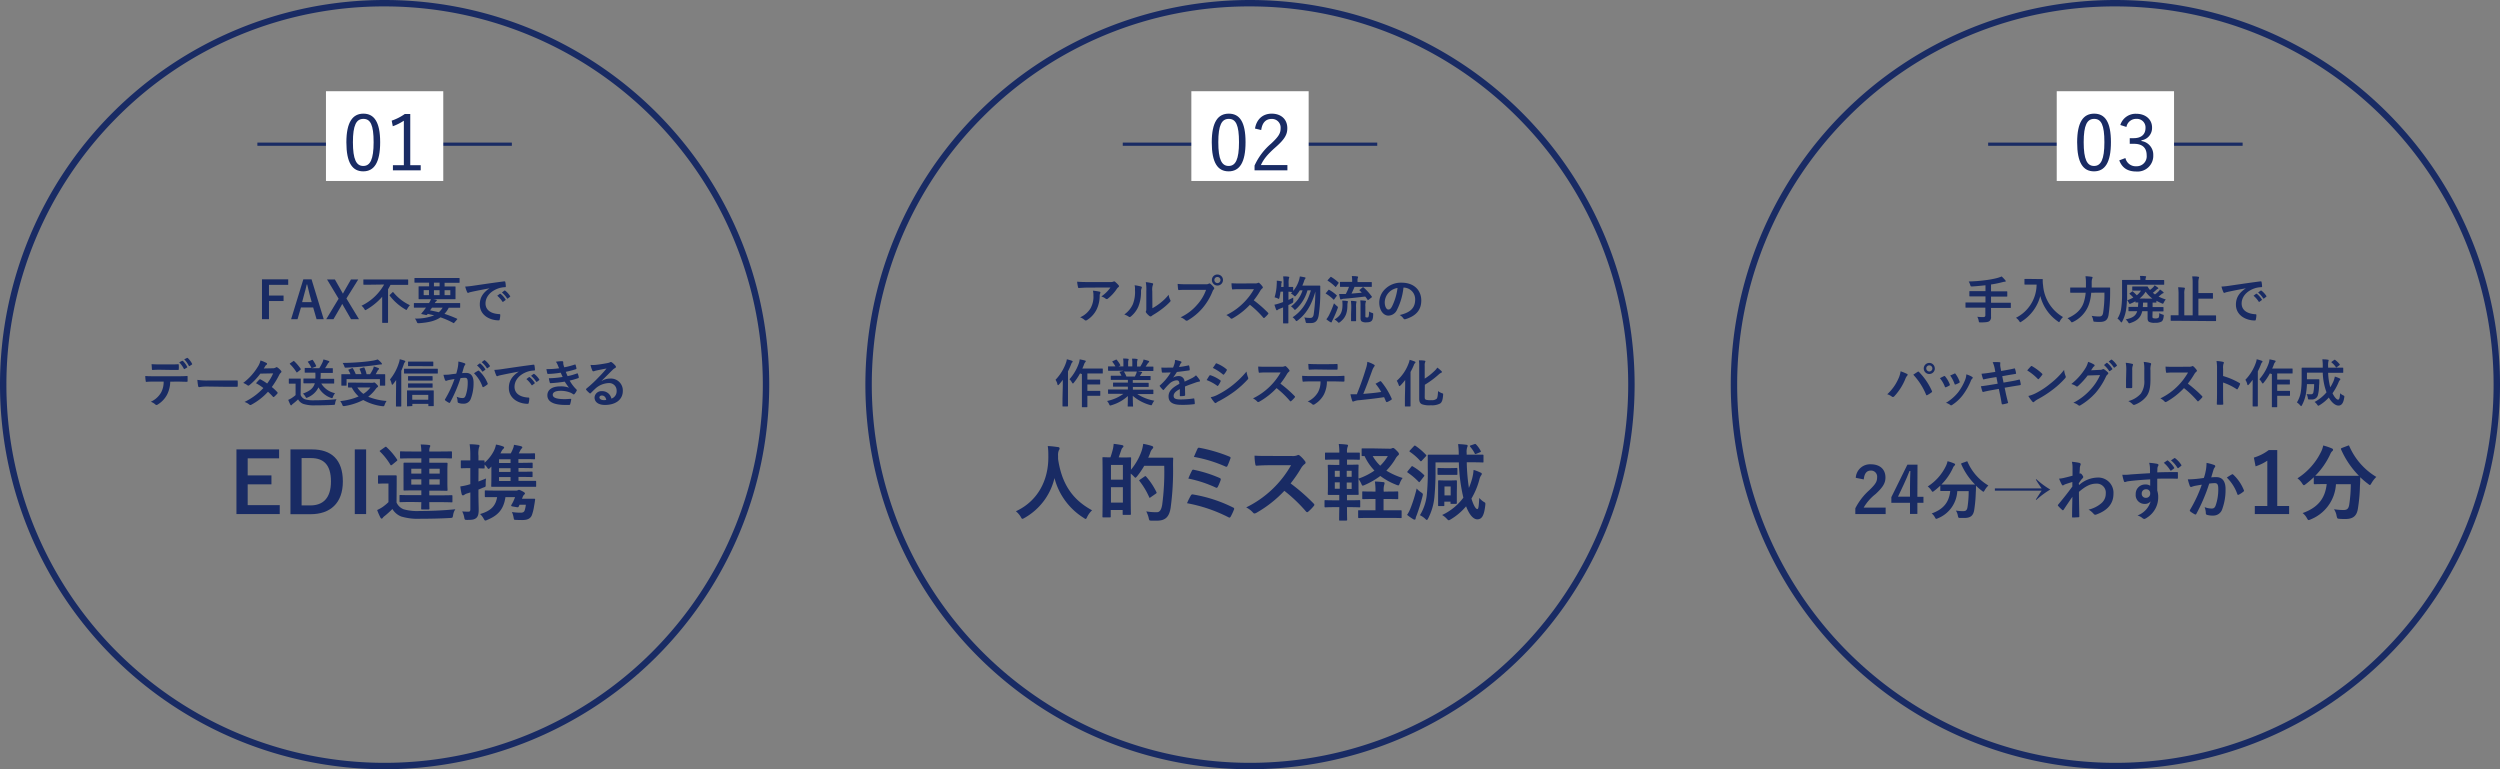 <svg xmlns="http://www.w3.org/2000/svg" viewBox="0 0 780 240"><rect x="0" y="0" width="780" height="240" fill="#808080" stroke="none"/><defs><style>.cls-1{fill:none;stroke:#192b64;stroke-miterlimit:10;}.cls-2{fill:#fff;}.cls-3{fill:#192b64;}</style></defs><g id="レイアウト"><line class="cls-1" x1="80.3" y1="44.99" x2="159.7" y2="44.99"/><rect class="cls-2" x="101.7" y="28.46" width="36.6" height="28"/><path class="cls-3" d="M118.61,44.36c0,6.36-1.87,9.1-5.28,9.1s-5.26-2.69-5.26-9.05,2-8.95,5.31-8.95S118.61,38,118.61,44.36Zm-8.5,0c0,5.38,1.06,7.42,3.22,7.42s3.24-2,3.24-7.42-1-7.27-3.19-7.27S110.11,39,110.11,44.38Z"/><path class="cls-3" d="M128,51.54h3.26v1.6h-8.67v-1.6H126V37.66a16.06,16.06,0,0,1-3.45,1.73l-.34-1.75a15.83,15.83,0,0,0,4.08-2.07H128Z"/><path class="cls-3" d="M120,2a118,118,0,0,1,83.44,201.44A118,118,0,0,1,36.56,36.56,117.22,117.22,0,0,1,120,2m0-2A120,120,0,1,0,240,120,120,120,0,0,0,120,0Z"/><path class="cls-3" d="M89.92,88.87h-6v3.34h4.55v1.71H83.92v5.66H81.74V87.15h8.18Z"/><path class="cls-3" d="M101,99.58H98.77l-1.06-3.65H93.9l-1.07,3.65h-2l3.81-12.43H97.2Zm-4.42-7.77c-.27-1-.46-1.89-.74-3.06h-.14c-.27,1.19-.5,2.09-.77,3l-.67,2.52h3Z"/><path class="cls-3" d="M108.08,93.12,112,99.58h-2.48l-2.31-4c-.15-.27-.27-.51-.43-.77l-.41.77-2.32,4h-2.26l3.86-6.38-3.61-6h2.45l2,3.53c.18.3.33.59.5.89.18-.3.34-.61.51-.93l2-3.49h2.27Z"/><path class="cls-3" d="M115.54,88.83c-1.45,0-1.94,0-2,0s-.17,0-.17-.2V87.38c0-.18,0-.19.17-.19s.59,0,2,0h9.63c1.44,0,1.92,0,2,0s.18,0,.18.19v1.29c0,.18,0,.2-.18.2s-.59,0-2,0h-3.33c-.24.47-.49.93-.77,1.38v8c0,1.47,0,2.21,0,2.3s0,.18-.18.18h-1.47c-.16,0-.18,0-.18-.18s0-.83,0-2.3V92.6a19.64,19.64,0,0,1-4.89,4,1,1,0,0,1-.36.16c-.11,0-.17-.1-.33-.37a3.38,3.38,0,0,0-.88-1,16.07,16.07,0,0,0,7.07-6.62Zm6.89,2.39c.07-.06.12-.1.16-.1s.08,0,.15.1a14.67,14.67,0,0,0,5.15,4,6.4,6.4,0,0,0-.8,1.11c-.14.25-.21.37-.3.37s-.18-.08-.39-.2a16.83,16.83,0,0,1-4.78-4.21c-.11-.14-.1-.19.06-.35Z"/><path class="cls-3" d="M131.29,96c-1.4,0-1.88,0-2,0s-.16,0-.16-.17V94.71c0-.15,0-.16.16-.16s.58,0,2,0h2.57a6.15,6.15,0,0,0,.62-1.26,9.85,9.85,0,0,1,1.57.24c.19,0,.24.12.24.2a.3.3,0,0,1-.18.26,1.75,1.75,0,0,0-.46.56h5.76c1.41,0,1.89,0,2,0s.16,0,.16.16v1.14c0,.16,0,.17-.16.17s-.58,0-2,0H140a7.82,7.82,0,0,1-1.33,1.9,35.21,35.21,0,0,1,3.86,1.49c.08,0,.13.08.13.13s0,.1-.1.18l-.78.91c-.18.19-.18.24-.34.14a24.91,24.91,0,0,0-4-1.76c-1.68,1.16-3.85,1.63-6.7,1.83-.5,0-.53,0-.72-.45a3.63,3.63,0,0,0-.56-1,15.54,15.54,0,0,0,6-1c-.63-.16-1.3-.3-2-.46a1.63,1.63,0,0,1-.17.22.38.38,0,0,1-.43.13L131.58,98c-.14,0-.16-.13-.09-.21l.38-.46a6.29,6.29,0,0,0,.59-.75l.45-.61Zm.2-7.8c-1.43,0-1.92,0-2,0s-.18,0-.18-.18V86.91c0-.16,0-.17.18-.17s.59,0,2,0h9.73c1.44,0,1.92,0,2,0s.17,0,.17.17v1.14c0,.16,0,.18-.17.18s-.58,0-2,0h-2.51v1.14h1c1.57,0,2.13,0,2.23,0s.18,0,.18.17,0,.4,0,1.19V92c0,.78,0,1.07,0,1.18s0,.18-.18.18-.66,0-2.23,0H133c-1.57,0-2.13,0-2.22,0s-.18,0-.18-.18,0-.4,0-1.18v-1.3c0-.79,0-1.07,0-1.19s0-.17.18-.17.65,0,2.22,0h.88V88.19Zm2.35,3.88V90.53h-1.65v1.54Zm.93,3.92c-.19.29-.39.56-.59.83.92.18,1.84.37,2.73.59A6.28,6.28,0,0,0,138.1,96Zm2.38-6.66V88.19h-1.76v1.14Zm0,1.2h-1.76v1.54h1.76Zm3.35,0h-1.79v1.54h1.79Z"/><path class="cls-3" d="M152.77,89.94c-2,.37-3.66.7-5.38,1.06-.61.14-.77.17-1,.25a.87.87,0,0,1-.35.13.37.37,0,0,1-.3-.24,10,10,0,0,1-.59-1.73,23.06,23.06,0,0,0,2.54-.27c2-.29,5.49-.82,9.62-1.36.24,0,.32.06.34.17a8.51,8.51,0,0,1,.17,1.41c0,.19-.09.24-.3.24a7.31,7.31,0,0,0-1.95.35c-2.73.93-4.09,2.81-4.09,4.73S153,97.86,155.73,98c.26,0,.35.06.35.24a5.71,5.71,0,0,1-.17,1.37c0,.24-.11.34-.31.34-2.81,0-5.9-1.62-5.9-4.95,0-2.27,1.13-3.8,3.07-5.07Zm3.17,1.73c.08-.07.14,0,.24,0a7.19,7.19,0,0,1,1.52,1.71.17.17,0,0,1,0,.26l-.67.49a.17.17,0,0,1-.27,0,7.72,7.72,0,0,0-1.62-1.86Zm1.42-1c.1-.07.15,0,.24,0a6.54,6.54,0,0,1,1.52,1.65.18.18,0,0,1,0,.29l-.64.49a.16.16,0,0,1-.27,0,8,8,0,0,0-1.61-1.84Z"/><path class="cls-3" d="M53.11,119.08a9.13,9.13,0,0,1-1,4.08,7.94,7.94,0,0,1-2.82,3,.89.89,0,0,1-.48.2.47.47,0,0,1-.33-.16,4.11,4.11,0,0,0-1.43-.85,7.15,7.15,0,0,0,3.19-2.85,6.89,6.89,0,0,0,.82-3.44h-3c-.8,0-1.58,0-2.4.09-.14,0-.19-.09-.2-.3a9.7,9.7,0,0,1-.13-1.54c.89.08,1.79.08,2.72.08h7.18c1.25,0,2.18,0,3.13-.09.16,0,.17.09.17.32s0,1,0,1.23-.09.27-.24.27c-.83,0-1.93-.06-3-.06Zm-3.17-3.72c-.74,0-1.38,0-2.28.07-.2,0-.25-.08-.27-.28,0-.38-.06-1-.11-1.53,1.12.06,1.94.08,2.66.08h2.94c.9,0,1.91,0,2.71-.07.16,0,.19.1.19.31a7.62,7.62,0,0,1,0,1.17c0,.22,0,.3-.21.3-.86,0-1.81,0-2.69,0Zm6.88-2.78c.08,0,.14,0,.22,0a7.22,7.22,0,0,1,1.36,1.85.17.17,0,0,1-.08.26l-.72.43a.16.16,0,0,1-.25-.08,8.13,8.13,0,0,0-1.44-2Zm1.52-.9c.1-.06.14,0,.22,0a6.85,6.85,0,0,1,1.36,1.79.19.19,0,0,1-.08.29l-.67.43a.17.17,0,0,1-.27-.08,7.93,7.93,0,0,0-1.42-2Z"/><path class="cls-3" d="M64.54,120.6a12.94,12.94,0,0,0-2.35.19c-.19,0-.32-.1-.37-.34a18.71,18.71,0,0,1-.24-1.93,20.61,20.61,0,0,0,3.46.19h5.15c1.22,0,2.45,0,3.69,0,.24,0,.28,0,.28.22a9.52,9.52,0,0,1,0,1.51c0,.19-.06.25-.28.24l-3.57,0Z"/><path class="cls-3" d="M85.16,114.9a1.6,1.6,0,0,0,.88-.24.45.45,0,0,1,.27-.11.59.59,0,0,1,.29.13,4.68,4.68,0,0,1,1.08,1,.38.38,0,0,1,.13.29.43.43,0,0,1-.17.3,2.15,2.15,0,0,0-.48.61,25.31,25.31,0,0,1-2.36,3.87,13.69,13.69,0,0,1,1.73,1.62.32.32,0,0,1,.1.23.28.28,0,0,1-.1.2,8.59,8.59,0,0,1-1,1,.31.31,0,0,1-.19.08.3.3,0,0,1-.18-.09,17.45,17.45,0,0,0-1.55-1.56,19.61,19.61,0,0,1-5.11,4,.84.84,0,0,1-.4.14.51.51,0,0,1-.3-.14,4.44,4.44,0,0,0-1.52-.82,19.55,19.55,0,0,0,5.89-4.34,13,13,0,0,0-2.31-1.5c.35-.39.69-.8,1.06-1.14a.31.31,0,0,1,.21-.11.46.46,0,0,1,.16.06,16.41,16.41,0,0,1,2.06,1.28,15.58,15.58,0,0,0,1.88-3.17l-4,.08a19.9,19.9,0,0,1-3.43,3.61.64.64,0,0,1-.32.14.37.37,0,0,1-.26-.11,6.31,6.31,0,0,0-1.34-.74,17.91,17.91,0,0,0,4.53-5,5.79,5.79,0,0,0,.86-2,9.94,9.94,0,0,1,1.88.78.28.28,0,0,1,.17.26.44.44,0,0,1-.19.32,1.34,1.34,0,0,0-.34.33,8.36,8.36,0,0,1-.49.8Z"/><path class="cls-3" d="M93.79,123.24a2.51,2.51,0,0,0,1.33,1.33,9.27,9.27,0,0,0,3,.32c2.07,0,4.5-.1,6.88-.34a3.15,3.15,0,0,0-.43,1.23c-.08.52-.08.52-.59.55-2,.11-3.94.14-5.6.14a11,11,0,0,1-3.75-.45A3.11,3.11,0,0,1,93,124.6,17.74,17.74,0,0,1,91.38,126a1.19,1.19,0,0,0-.32.32.27.27,0,0,1-.24.14c-.07,0-.16-.06-.23-.19a16.42,16.42,0,0,1-.66-1.51,8.28,8.28,0,0,0,.95-.49,10.16,10.16,0,0,0,1.34-1V119.7h-.75c-.86,0-1.09,0-1.17,0s-.19,0-.19-.19v-1.22c0-.16,0-.17.19-.17s.31,0,1.17,0h1c.85,0,1.1,0,1.2,0s.17,0,.17.17,0,.55,0,1.53Zm-2.32-10.53c.16-.12.21-.13.34,0a14.62,14.62,0,0,1,2,2.35c.08.13.08.19-.1.32l-.89.72c-.1.07-.15.1-.2.1s-.09,0-.14-.11a13.78,13.78,0,0,0-2-2.48c-.11-.13-.09-.18.08-.29ZM97,119.59c-1.55,0-2.06,0-2.16,0s-.17,0-.17-.18v-1.13c0-.16,0-.18.17-.18s.61,0,2.16,0h1.39a17.26,17.26,0,0,0,0-1.82H97.35c-1.49,0-2,0-2.12,0s-.16,0-.16-.18v-1.12c0-.17,0-.19.16-.19s.58,0,1.94,0A8.23,8.23,0,0,0,96.1,113c-.11-.14-.07-.19.11-.25l1.07-.44c.21-.08.23-.08.34.07a9.26,9.26,0,0,1,1,1.73c.07.16,0,.22-.17.3l-1.2.46h2.37a17.64,17.64,0,0,0,1-1.82,4.61,4.61,0,0,0,.28-.9,13.32,13.32,0,0,1,1.64.47c.13,0,.21.13.21.22a.32.32,0,0,1-.19.29,1,1,0,0,0-.3.37c-.29.51-.55.94-.84,1.37h.13c1.51,0,2,0,2.11,0s.18,0,.18.19v1.12c0,.16,0,.18-.18.18s-.6,0-2.11,0h-1.49c0,.67,0,1.28-.09,1.82h1.93c1.56,0,2.08,0,2.18,0s.18,0,.18.18v1.13c0,.16,0,.18-.18.18s-.62,0-2.18,0h-1.66a6.57,6.57,0,0,0,4.29,3,4.52,4.52,0,0,0-.63,1.11c-.11.32-.17.45-.32.45a1.2,1.2,0,0,1-.35-.1,7.13,7.13,0,0,1-3.86-3.28A6.39,6.39,0,0,1,96,124a1,1,0,0,1-.38.14c-.13,0-.18-.13-.34-.4a3.3,3.3,0,0,0-.77-.93c2.12-.8,3.24-1.62,3.72-3.23Z"/><path class="cls-3" d="M116.1,119.43a1.35,1.35,0,0,0,.43-.05.61.61,0,0,1,.21-.06c.14,0,.29.09.75.56s.47.54.47.67-.07.17-.2.26a2,2,0,0,0-.52.54,11.86,11.86,0,0,1-2.36,2.43,18.85,18.85,0,0,0,5.73,1.32,5.88,5.88,0,0,0-.61,1.2c-.12.35-.16.44-.36.44l-.31,0a16.12,16.12,0,0,1-6-1.94,19.37,19.37,0,0,1-5.84,1.89,1.55,1.55,0,0,1-.34,0c-.17,0-.22-.09-.35-.41a5.26,5.26,0,0,0-.64-1.14,19.62,19.62,0,0,0,5.73-1.45,10.24,10.24,0,0,1-2.14-2.79c-.6,0-1,0-1,0s-.17,0-.17-.18v-1.17c0-.16,0-.17.17-.17s.63,0,2.18,0Zm-6.31-4.55c.19-.08.26,0,.34.1a12.81,12.81,0,0,1,.86,1.74h1.78a10.91,10.91,0,0,0-.54-1.49c-.07-.14,0-.2.16-.27l1-.3c.18,0,.24-.06.32.09a10.16,10.16,0,0,1,.67,2h1.08a14.77,14.77,0,0,0,.93-1.63,3.4,3.4,0,0,0,.23-.78c.55.16,1,.32,1.4.48.16.06.24.12.24.24s-.08.17-.18.27a1.88,1.88,0,0,0-.35.49c-.16.31-.32.61-.51.93h.69c1.47,0,2,0,2.09,0s.18,0,.18.18,0,.37,0,.8v.93c0,1,0,1.39,0,1.49s0,.17-.18.17h-1.29c-.16,0-.18,0-.18-.17v-1.86H108.13v1.86c0,.15,0,.17-.18.17h-1.28c-.16,0-.17,0-.17-.17s0-.47,0-1.51v-.8c0-.54,0-.8,0-.91s0-.18.17-.18.62,0,2.1,0h.57a8.53,8.53,0,0,0-.6-1.21c-.1-.15-.1-.18.12-.26Zm9.21-1.66a.53.53,0,0,1,.17.33c0,.1-.08.16-.25.16a4.75,4.75,0,0,0-.77.07c-1.57.22-2.8.4-4.74.57-1.7.16-3.63.29-5.49.36-.35,0-.35,0-.51-.48a5.28,5.28,0,0,0-.5-1c2,0,4.13-.13,6-.29,1.6-.14,2.69-.29,3.59-.45a9.79,9.79,0,0,0,1.34-.35A6.75,6.75,0,0,1,119,113.22Zm-7.5,7.67a7.38,7.38,0,0,0,1.88,2,8.49,8.49,0,0,0,2.19-2Z"/><path class="cls-3" d="M123.6,118.55c-.29.45-.61.86-.94,1.28-.12.14-.21.21-.29.21s-.13-.1-.18-.28a4.76,4.76,0,0,0-.51-1.37,15.29,15.29,0,0,0,2.77-5.16,5.93,5.93,0,0,0,.27-1.15c.59.15,1,.26,1.47.43.19.07.27.15.27.24a.44.44,0,0,1-.17.29,1.74,1.74,0,0,0-.32.67c-.23.64-.48,1.3-.77,2v8.51c0,1.57,0,2.35,0,2.43s0,.18-.17.18h-1.33c-.15,0-.16,0-.16-.18s0-.86,0-2.43Zm4.85-2c-1.58,0-2.11,0-2.21,0s-.18,0-.18-.2v-1.12c0-.17,0-.19.18-.19s.63,0,2.21,0h5.76c1.57,0,2.1,0,2.19,0s.2,0,.2.19v1.12c0,.18,0,.2-.2.2s-.62,0-2.19,0Zm-1.28,10.23c-.16,0-.18,0-.18-.17s0-.48,0-2.13v-1.09c0-.94,0-1.33,0-1.42s0-.17.18-.17.62,0,2.1,0h3.82c1.46,0,2,0,2.07,0s.17,0,.17.17,0,.48,0,1.23v1.25c0,1.61,0,2,0,2.11s0,.16-.17.16h-1.33c-.16,0-.18,0-.18-.16V126h-5v.53c0,.16,0,.17-.17.17Zm2.32-12.55c-1.42,0-1.91,0-2,0s-.18,0-.18-.18V113c0-.16,0-.18.18-.18s.58,0,2,0H133c1.41,0,1.87,0,2,0s.19,0,.19.18v1.07c0,.16,0,.18-.19.18s-.56,0-2,0Zm0,4.52c-1.41,0-1.89,0-2,0s-.18,0-.18-.16v-1.06c0-.16,0-.17.18-.17s.58,0,2,0h3.31c1.41,0,1.87,0,2,0s.17,0,.17.17v1.06c0,.14,0,.16-.17.16s-.56,0-2,0Zm0,2.21c-1.41,0-1.89,0-2,0s-.18,0-.18-.18v-1c0-.16,0-.17.18-.17s.58,0,2,0h3.31c1.41,0,1.87,0,2,0s.17,0,.17.17v1c0,.16,0,.18-.17.18s-.56,0-2,0Zm-.87,3.76h5v-1.52h-5Z"/><path class="cls-3" d="M142.85,114.58a11,11,0,0,0,.16-1.78,12.17,12.17,0,0,1,1.92.53.32.32,0,0,1,.14.56,2,2,0,0,0-.32.61c-.2.65-.36,1.25-.57,1.92a11.74,11.74,0,0,1,1.28-.07c1.49,0,2.29,1.05,2.29,3.09a13.5,13.5,0,0,1-.87,5,2.28,2.28,0,0,1-2.16,1.51,4.2,4.2,0,0,1-1.66-.24.43.43,0,0,1-.29-.45,4.51,4.51,0,0,0-.31-1.49,4.24,4.24,0,0,0,1.85.42c.52,0,.76-.19,1-.85a12.31,12.31,0,0,0,.62-4c0-1.12-.2-1.47-.91-1.47a11.3,11.3,0,0,0-1.34.11,44.19,44.19,0,0,1-3.22,7.53.27.27,0,0,1-.42.14,7.7,7.7,0,0,1-1.1-.7.34.34,0,0,1-.13-.24.29.29,0,0,1,.07-.18,33.24,33.24,0,0,0,2.92-6.27c-.62.09-1.13.19-1.56.27a4.51,4.51,0,0,0-.88.25c-.23.08-.42,0-.52-.2a14.86,14.86,0,0,1-.49-1.65c.7,0,1.41,0,2.11-.11s1.26-.15,1.89-.24C142.62,115.68,142.74,115.12,142.85,114.58Zm6.34,1.07c.11-.06.19,0,.3.08a10.69,10.69,0,0,1,2.66,3.89.23.23,0,0,1-.07.32,6.27,6.27,0,0,1-1.2.8c-.16.08-.32.07-.36-.13a10.86,10.86,0,0,0-2.63-4.14A10.94,10.94,0,0,1,149.19,115.65Zm.43-2.24c.08-.06.14,0,.24,0a7.6,7.6,0,0,1,1.52,1.71.17.17,0,0,1,0,.26l-.67.5c-.11.08-.19.06-.27,0a7.72,7.72,0,0,0-1.62-1.86Zm1.42-1c.1-.06.15-.05.24,0a6.54,6.54,0,0,1,1.52,1.65.19.19,0,0,1,0,.29l-.64.49a.17.17,0,0,1-.28,0,7.34,7.34,0,0,0-1.6-1.84Z"/><path class="cls-3" d="M161.86,115.94c-2,.37-3.67.7-5.38,1.06-.61.14-.77.17-1,.25a.87.87,0,0,1-.35.13.37.37,0,0,1-.3-.24,10.86,10.86,0,0,1-.6-1.73,23,23,0,0,0,2.55-.27c2-.29,5.49-.82,9.62-1.36.24,0,.32.06.33.17a9.67,9.67,0,0,1,.18,1.41c0,.19-.1.24-.3.24a7.39,7.39,0,0,0-2,.35c-2.72.93-4.08,2.81-4.08,4.73s1.47,3.18,4.26,3.36c.26,0,.35.06.35.24a5.71,5.71,0,0,1-.17,1.37c-.05.24-.12.34-.31.34-2.81,0-5.9-1.62-5.9-4.95,0-2.27,1.13-3.8,3.07-5.07Zm3.17,1.73c.08-.07.14,0,.24,0a7.41,7.41,0,0,1,1.52,1.71.17.17,0,0,1,0,.26l-.67.5a.17.17,0,0,1-.27,0,8,8,0,0,0-1.62-1.86Zm1.42-1c.1-.07.15,0,.24,0a6.54,6.54,0,0,1,1.52,1.65.19.19,0,0,1,0,.29l-.65.49c-.12.1-.2,0-.27,0a7.7,7.7,0,0,0-1.6-1.84Z"/><path class="cls-3" d="M174,113.87a4,4,0,0,0-.56-1,11.57,11.57,0,0,1,1.94-.18c.22,0,.35.13.35.29s0,.21,0,.31a3.13,3.13,0,0,0,.06.48,7.7,7.7,0,0,0,.26.83,24.26,24.26,0,0,0,3.26-.85c.15-.06.23,0,.28.08.09.3.2.75.27,1.07a.25.25,0,0,1-.19.29c-1.08.34-2,.58-3.14.82.14.4.35.89.56,1.34a18.61,18.61,0,0,0,2.91-.83c.16-.08.24,0,.29.1a6.27,6.27,0,0,1,.29,1.05c0,.15,0,.23-.13.29a19.9,19.9,0,0,1-2.71.78,12,12,0,0,0,2.1,2.77c.16.15.16.21.08.39a4.46,4.46,0,0,1-.65,1c-.1.11-.16.16-.26.16a.43.43,0,0,1-.23-.1,4.13,4.13,0,0,0-.94-.51,7.84,7.84,0,0,0-3-.51c-1.5,0-2.38.46-2.38,1.22,0,1,1.36,1.37,3.81,1.37.59,0,1.18-.06,1.76-.09.16,0,.2.08.19.2a12,12,0,0,1-.32,1.46c-.05.16-.11.23-.34.24s-.75,0-1.15,0c-3.68,0-5.63-1-5.63-3,0-1.71,1.47-2.79,4-2.79a7.24,7.24,0,0,1,2.75.41,19.9,19.9,0,0,1-1.33-1.89,41.25,41.25,0,0,1-4.39.48.25.25,0,0,1-.28-.23,7.78,7.78,0,0,1-.29-1.31,27.56,27.56,0,0,0,4.3-.4c-.16-.34-.4-.88-.6-1.33a29.22,29.22,0,0,1-3.89.39c-.2,0-.29-.07-.32-.23s-.16-.77-.26-1.28a26.6,26.6,0,0,0,4-.26C174.26,114.55,174.16,114.27,174,113.87Z"/><path class="cls-3" d="M187.78,118.84a4.73,4.73,0,0,1,2.54-.72,3.71,3.71,0,0,1,4,3.84c0,2.67-2.16,4.38-5.58,4.38-2,0-3.24-.86-3.24-2.35a2.13,2.13,0,0,1,2.26-1.95,2.91,2.91,0,0,1,3,2.33,2.4,2.4,0,0,0,1.63-2.43,2.33,2.33,0,0,0-2.51-2.42,6.56,6.56,0,0,0-4.1,1.7c-.46.42-.91.88-1.39,1.36-.11.11-.19.18-.27.18a.36.36,0,0,1-.24-.15,6.66,6.66,0,0,1-1-1c-.09-.13,0-.24.08-.37a37.7,37.7,0,0,0,3.8-3.53c1-1,1.74-1.83,2.48-2.74-1,.18-2.1.4-3.09.61a4.34,4.34,0,0,0-.67.19,1.25,1.25,0,0,1-.32.08.37.37,0,0,1-.36-.27,8.22,8.22,0,0,1-.56-1.73,8.24,8.24,0,0,0,1.49,0c1-.09,2.39-.3,3.64-.54a4.44,4.44,0,0,0,.88-.24.78.78,0,0,1,.3-.13.57.57,0,0,1,.37.13,6.25,6.25,0,0,1,1.07,1,.57.57,0,0,1,.18.39.42.42,0,0,1-.28.38,2.61,2.61,0,0,0-.7.51c-1.17,1.14-2.24,2.26-3.46,3.43Zm0,4.56c-.46,0-.76.27-.76.61s.43.83,1.39.83a3.38,3.38,0,0,0,.74-.07C189,123.89,188.47,123.4,187.79,123.4Z"/><path class="cls-3" d="M87.08,143h-9.8v5.33h7.41v2.78H77.28v6.5h10v2.78H73.77V140.22H87.08Z"/><path class="cls-3" d="M97.38,140.22c6,0,9.59,3.17,9.59,10s-4,10.21-10.06,10.21H90.62V140.22ZM94.1,157.69h2.73c3.93,0,6.43-2.24,6.43-7.49s-2.34-7.28-6.24-7.28H94.1Z"/><path class="cls-3" d="M114.23,160.39h-3.54V140.22h3.54Z"/><path class="cls-3" d="M123.72,156.78a4,4,0,0,0,2.26,2.13,15.29,15.29,0,0,0,4.91.52c3.36,0,7.31-.15,11.18-.54a4.15,4.15,0,0,0-.7,1.84c-.15.83-.13.83-1,.89-3.35.18-6.47.23-9.1.23a18,18,0,0,1-6.09-.7,5.59,5.59,0,0,1-2.75-2.34A31,31,0,0,1,120,161a2.51,2.51,0,0,0-.57.55.45.45,0,0,1-.37.26c-.15,0-.28-.18-.39-.37a19.5,19.5,0,0,1-1-2.31,13.2,13.2,0,0,0,1.53-.83,14.11,14.11,0,0,0,2-1.64v-5.8H120.1c-1.35,0-1.71.05-1.84.05-.29,0-.32,0-.32-.31v-2c0-.26,0-.29.32-.29.13,0,.49,0,1.84,0h1.48c1.36,0,1.77,0,1.9,0s.29,0,.29.29,0,.91,0,2.52Zm-3.64-17.26c.28-.19.36-.19.54,0a20.7,20.7,0,0,1,3.28,3.87c.13.21.1.26-.16.47l-1.4,1.15a.6.6,0,0,1-.31.15c-.08,0-.16,0-.24-.18a20.21,20.21,0,0,0-3.2-4.06c-.2-.18-.18-.26.13-.44Zm8.45,17.1c-2.53,0-3.41.06-3.57.06s-.31,0-.31-.29v-1.66c0-.26,0-.29.31-.29s1,.05,3.57.05h2.93V153h-1.87c-2.39,0-3.25.05-3.43.05s-.26,0-.26-.29,0-.8,0-2.34V147c0-1.54,0-2.19,0-2.34s0-.31.26-.31,1,0,3.43,0h1.87V143h-2.83c-2.52,0-3.38.06-3.54.06s-.28,0-.28-.29V141.1c0-.26,0-.28.28-.28s1,.05,3.54.05h2.83a15.08,15.08,0,0,0-.2-2.19,21.1,21.1,0,0,1,2.57.16c.26,0,.42.13.42.29a1.33,1.33,0,0,1-.16.46,3.38,3.38,0,0,0-.15,1.28h3.22c2.52,0,3.41-.05,3.56-.05s.29,0,.29.28v1.64c0,.26,0,.29-.29.29s-1-.06-3.56-.06h-3.22v1.41h2c2.4,0,3.23,0,3.41,0s.29,0,.29.31-.06.8-.06,2.34v3.48c0,1.54.06,2.19.06,2.34s0,.29-.29.29-1-.05-3.41-.05h-2v1.45h3.35c2.55,0,3.43-.05,3.59-.05s.28,0,.28.29v1.66c0,.26,0,.29-.28.29s-1-.06-3.59-.06h-3.35c0,1.36.05,1.9.05,2s-.05.29-.29.29h-2c-.24,0-.29-.05-.29-.29s0-.67.05-2Zm2.93-8.86v-1.51h-3.14v1.51Zm0,3.43v-1.64h-3.14v1.64Zm2.48-4.94v1.51h3.25v-1.51Zm3.25,3.3h-3.25v1.64h3.25Z"/><path class="cls-3" d="M149.27,150.23c.78-.29,1.59-.63,2.37-.94a12.31,12.31,0,0,0-.1,1.85c0,.7,0,.73-.55.91s-1.12.49-1.72.7v1.12c0,2.49.08,3.9.08,5.2s-.23,2.13-.8,2.57-1.12.57-2.71.57c-.8,0-.86,0-1-.78a5.93,5.93,0,0,0-.64-1.87c.59.05,1,.08,2,.08.34,0,.55-.16.55-.73v-5.28c-.37.13-.71.24-1,.32a2.64,2.64,0,0,0-.91.46.65.65,0,0,1-.44.13c-.16,0-.26-.07-.34-.31a17.31,17.31,0,0,1-.44-2.47,16.11,16.11,0,0,0,2.41-.49l.71-.21v-5h-.44c-1.62,0-2.11.05-2.27.05s-.26,0-.26-.29v-1.89c0-.26,0-.29.26-.29s.65,0,2.27,0h.44v-1.35a25.61,25.61,0,0,0-.21-3.69c1,0,1.79.08,2.65.18.26,0,.44.16.44.29a1.33,1.33,0,0,1-.18.54,7.8,7.8,0,0,0-.16,2.63v1.4c1,0,1.46,0,1.62,0s.28,0,.28.29v.44a12.28,12.28,0,0,0,2.89-3.67,7.34,7.34,0,0,0,.68-2,12.25,12.25,0,0,1,2.1.55c.29.1.44.23.44.39a.47.47,0,0,1-.23.36,3.2,3.2,0,0,0-.73,1.09c-.08.13-.13.26-.21.37h3.23a10.6,10.6,0,0,0,.73-1.56,3.81,3.81,0,0,0,.28-1.12c.78.13,1.64.29,2.19.44.25.08.41.18.41.34a.42.42,0,0,1-.18.34,2.27,2.27,0,0,0-.42.57c-.15.34-.33.65-.52,1h1.8c2.16,0,2.88-.05,3-.05s.29,0,.29.26v1.32c0,.26,0,.29-.29.29s-.88-.05-3-.05h-1.9v1.17H162c2.76,0,3.75-.06,3.9-.06s.29,0,.29.29v1.14c0,.26,0,.29-.29.29s-1.14-.05-3.9-.05h-.23v1.17h.18c2.78,0,3.77-.05,3.93-.05s.28,0,.28.28v1.15c0,.26,0,.28-.28.28s-1.15-.05-3.93-.05h-.18v1.22h1.85c2.41,0,3.25,0,3.4,0s.26,0,.26.29v1.32c0,.24,0,.26-.26.26s-1,0-3.4,0H157c-2.44,0-3.27,0-3.46,0s-.28,0-.28-.26.05-1,.05-2.86v-3.22l-.49.52c-.16.15-.26.23-.37.23s-.26-.1-.39-.34a4.89,4.89,0,0,0-.86-1v.91c0,.26,0,.29-.28.29s-.58,0-1.62-.05Zm11.63,2.83a1.26,1.26,0,0,0,.65-.1,1.18,1.18,0,0,1,.33-.13c.21,0,.4.08,1.05.41s.85.52.85.71-.1.26-.28.41a1.64,1.64,0,0,0-.37.57l-.28.68h2.23c1,0,1.41,0,1.62,0s.28.08.26.27c-.11.8-.21,1.45-.32,2a14.93,14.93,0,0,1-.67,2.78c-.47,1.25-1.59,1.59-3,1.59-.55,0-1.2,0-2.06-.05-.54,0-.54-.05-.67-.73a6.39,6.39,0,0,0-.52-1.72,16.42,16.42,0,0,0,2.7.21c.7,0,1.07-.18,1.25-.65a8.23,8.23,0,0,0,.39-1.84h-1.95l-.24.49c-.13.34-.28.34-.77.26l-1.2-.21c-.44-.07-.47-.26-.34-.49a12.2,12.2,0,0,0,1.14-2.42h-3c-.54,3.72-2.23,5.69-5.66,7.1a1.84,1.84,0,0,1-.6.21c-.21,0-.31-.19-.55-.6a5.3,5.3,0,0,0-1.12-1.43c3.28-.94,4.87-2.44,5.33-5.28h-.65c-2.08,0-2.78,0-2.91,0s-.28,0-.28-.28V153.3c0-.26,0-.29.28-.29s.83.05,2.91.05Zm-1.61-8.6v-1.17H155.7v1.17Zm0,2.78v-1.17H155.7v1.17Zm0,2.83v-1.22H155.7v1.22Z"/><path class="cls-3" d="M339.47,89.73c-.92,0-1.89.06-2.84.13-.19,0-.25-.1-.28-.24a13.87,13.87,0,0,1-.29-1.73c1.08.08,2,.11,3.25.11h6.86a3.6,3.6,0,0,0,1.11-.09.94.94,0,0,1,.3-.12A.54.54,0,0,1,348,88a7.68,7.68,0,0,1,1,1,.45.45,0,0,1,.13.28.42.42,0,0,1-.23.34,2.15,2.15,0,0,0-.43.47,13.32,13.32,0,0,1-2.82,3.08.43.43,0,0,1-.33.15.7.7,0,0,1-.39-.16,3.73,3.73,0,0,0-1.32-.66,11.39,11.39,0,0,0,2.86-2.8Zm.89,6.24a7.35,7.35,0,0,0,.79-3.77,5.74,5.74,0,0,0-.16-1.51,16.12,16.12,0,0,1,2.06.31.28.28,0,0,1,.27.3.63.63,0,0,1-.08.29,1.51,1.51,0,0,0-.14.65,9.8,9.8,0,0,1-1,4.41,8.28,8.28,0,0,1-2.91,3.18.77.77,0,0,1-.45.16.49.49,0,0,1-.32-.14A4.55,4.55,0,0,0,337,99,7.1,7.1,0,0,0,340.36,96Z"/><path class="cls-3" d="M356,89.39c.27.08.3.28.21.5A2.28,2.28,0,0,0,356,91a12,12,0,0,1-.86,4.71,8.32,8.32,0,0,1-2.27,3,.72.72,0,0,1-.42.21.52.52,0,0,1-.3-.13,5.83,5.83,0,0,0-1.37-.67,7.93,7.93,0,0,0,2.66-3.18,10.33,10.33,0,0,0,.67-4.53A4.28,4.28,0,0,0,354,89,13.86,13.86,0,0,1,356,89.39Zm3.55,6.78a16.7,16.7,0,0,0,2.27-1.49,15.5,15.5,0,0,0,2.8-2.72,4.78,4.78,0,0,0,.5,1.61.75.75,0,0,1,.1.27c0,.12-.07.23-.24.4a19.73,19.73,0,0,1-2.37,2.1,26.53,26.53,0,0,1-2.85,1.92c-.29.19-.32.23-.47.34a.48.48,0,0,1-.32.13.7.7,0,0,1-.33-.13,4.69,4.69,0,0,1-1-1,.62.62,0,0,1-.15-.33.47.47,0,0,1,.07-.24c.11-.21.09-.4.09-1.22v-5a12.87,12.87,0,0,0-.16-2.79,15.62,15.62,0,0,1,2,.34c.21,0,.29.14.29.27a1,1,0,0,1-.13.4,4.6,4.6,0,0,0-.14,1.78Z"/><path class="cls-3" d="M370.51,90.43c-1,0-2,0-2.64.08-.21,0-.28-.09-.31-.31s-.11-1.16-.14-1.62a28.13,28.13,0,0,0,3.07.11h5.72a1.53,1.53,0,0,0,.88-.16.53.53,0,0,1,.27-.1.39.39,0,0,1,.27.12,6,6,0,0,1,1.09,1.1.55.55,0,0,1,.13.32.47.47,0,0,1-.16.31,1.7,1.7,0,0,0-.37.62,18.8,18.8,0,0,1-3.11,5.2,17.85,17.85,0,0,1-4.54,3.81.78.78,0,0,1-.44.15.58.58,0,0,1-.4-.18,4.68,4.68,0,0,0-1.48-.88,15.6,15.6,0,0,0,5.23-4,13.68,13.68,0,0,0,2.71-4.57Zm11.06-3.07a1.73,1.73,0,0,1-3.46,0,1.69,1.69,0,0,1,1.73-1.71A1.71,1.71,0,0,1,381.57,87.36Zm-2.68,0a.95.95,0,1,0,.95-.94A.92.92,0,0,0,378.89,87.36Z"/><path class="cls-3" d="M391.39,88.42a2.3,2.3,0,0,0,1.1-.15.35.35,0,0,1,.18-.06.46.46,0,0,1,.27.13,5.59,5.59,0,0,1,1,1.12.4.4,0,0,1,.08.21.45.45,0,0,1-.21.32,3,3,0,0,0-.59.7,23.87,23.87,0,0,1-2.05,3,38.28,38.28,0,0,1,4.44,3.88.37.37,0,0,1,.13.22.39.39,0,0,1-.12.24,8.43,8.43,0,0,1-1.07,1.09.26.26,0,0,1-.19.1.34.34,0,0,1-.23-.13,29,29,0,0,0-4.16-4,23,23,0,0,1-5.38,4.23,1,1,0,0,1-.36.12.35.35,0,0,1-.28-.14,4.38,4.38,0,0,0-1.34-1,19.51,19.51,0,0,0,5.63-4.08,19.17,19.17,0,0,0,3-4l-4.13,0c-.83,0-1.66,0-2.53.09-.12,0-.17-.09-.2-.27a9.37,9.37,0,0,1-.15-1.67c.87.07,1.67.07,2.71.07Z"/><path class="cls-3" d="M399.51,91a16.08,16.08,0,0,1-.33,1.87c-.08.27-.12.38-.21.38a.94.94,0,0,1-.35-.16,6.24,6.24,0,0,0-.95-.32,16.31,16.31,0,0,0,.67-4.19,5.16,5.16,0,0,0,0-1c.43,0,1,.11,1.35.17.17,0,.24.1.24.19a.54.54,0,0,1-.07.26,1.43,1.43,0,0,0-.09.54c0,.26,0,.52-.07.79h.77v-.88a16.42,16.42,0,0,0-.13-2.42c.6,0,1.11,0,1.65.11.16,0,.26.08.26.16a.88.88,0,0,1-.1.34,6.73,6.73,0,0,0-.09,1.78v.91c.85,0,1.17,0,1.25,0s.17,0,.17.16v1.09a9.7,9.7,0,0,0,1.78-3.25,8,8,0,0,0,.29-1.28c.43.06,1,.16,1.5.27.18,0,.27.11.27.22a.49.49,0,0,1-.16.32,2.32,2.32,0,0,0-.32.74c-.14.43-.32.86-.51,1.31H410c1.22,0,1.6,0,1.7,0s.22,0,.22.21c0,.43,0,.86,0,1.24a47.77,47.77,0,0,1-.47,7.7c-.25,1.72-1,2.53-2.38,2.53-.29,0-.74,0-1.15,0s-.5,0-.6-.56a4.14,4.14,0,0,0-.38-1.2,10.18,10.18,0,0,0,1.87.16c.72,0,1-.48,1.09-1.33a53.29,53.29,0,0,0,.5-6.91c-1.14,4-2.72,6.88-5.49,9-.2.15-.31.23-.4.23s-.2-.1-.34-.31a3.49,3.49,0,0,0-.88-.88c3-2,4.66-4.78,5.7-8.4h-1.06a12.44,12.44,0,0,1-3.54,5.83c-.17.17-.28.25-.38.25s-.18-.08-.32-.27a4.17,4.17,0,0,0-.9-.81,9.85,9.85,0,0,0,3.61-5h-.85a11.41,11.41,0,0,1-1.19,1.62c-.17.19-.25.27-.33.27s-.18-.08-.35-.26a5.44,5.44,0,0,0-.92-.67l.42-.43L402,91v2.57c.46-.22,1-.46,1.49-.75,0,.29,0,.72,0,1.07s0,.5-.4.72-.76.41-1.12.58v2.71c0,1.82,0,2.73,0,2.81s0,.18-.18.18h-1.29c-.16,0-.18,0-.18-.18s0-1,0-2.8v-2c-.37.16-.75.3-1.12.45a2.15,2.15,0,0,0-.51.28.41.41,0,0,1-.27.16.25.25,0,0,1-.26-.17c-.19-.47-.38-1.06-.54-1.56a12.43,12.43,0,0,0,1.5-.41q.6-.19,1.2-.42V91Z"/><path class="cls-3" d="M414.42,90.53c.13-.16.18-.16.32-.08A12.34,12.34,0,0,1,417,92.08c.07.07.1.1.1.13s0,.1-.1.19l-.73,1c-.05.08-.08.11-.13.11s-.08,0-.14-.1a12.72,12.72,0,0,0-2.24-1.74c-.08,0-.13-.08-.13-.11s0-.11.11-.19Zm.23,7.81a30.78,30.78,0,0,0,1.55-3.71c.23.22.58.56.88.82s.35.27.35.4a1.15,1.15,0,0,1-.09.36,31.34,31.34,0,0,1-1.52,3.54,3,3,0,0,0-.28.63c0,.12-.08.2-.19.2a.52.52,0,0,1-.3-.09,11.11,11.11,0,0,1-1.23-.88A7,7,0,0,0,414.65,98.34Zm.4-11.83c.13-.16.17-.16.32-.08a14.41,14.41,0,0,1,2.21,1.67c.06.05.09.09.09.14a.39.39,0,0,1-.09.19l-.72,1c-.13.16-.16.15-.29,0a13,13,0,0,0-2.26-1.81c-.08-.05-.11-.08-.11-.11s0-.1.11-.19Zm3.81,8.58a10.08,10.08,0,0,0-.08-1.28c.51,0,1,0,1.47.11.19,0,.3.08.3.2a1.39,1.39,0,0,1-.09.35,4,4,0,0,0-.07.78c0,2.55-.71,4-2.28,5.22-.2.14-.31.22-.4.22s-.2-.08-.37-.27a3.91,3.91,0,0,0-1-.75C418.19,98.63,418.84,97.45,418.86,95.09Zm6.24-5.41c.16-.11.21-.09.35,0A17.17,17.17,0,0,1,428,92.53c.1.15.1.16-.09.29l-.9.7a.38.38,0,0,1-.21.12s-.08,0-.12-.12c-.23-.35-.47-.7-.74-1-2.23.27-4.61.53-6.64.69a2,2,0,0,0-.69.14.63.63,0,0,1-.29.08c-.08,0-.16-.1-.21-.24a12.31,12.31,0,0,1-.3-1.47c.67,0,1.09,0,1.58,0l.5,0a17.74,17.74,0,0,0,1-2.22h-.45c-1.55,0-2.08,0-2.19,0s-.18,0-.18-.18V88.13c0-.16,0-.18.18-.18s.64,0,2.19,0h1.43v-.28a8,8,0,0,0-.1-1.53c.59,0,1.14,0,1.7.11.16,0,.25.1.25.18a1,1,0,0,1-.09.33,2.08,2.08,0,0,0-.08.88V88h2.06c1.57,0,2.11,0,2.21,0s.18,0,.18.18v1.15c0,.16,0,.18-.18.18s-.64,0-2.21,0h-3c-.29.73-.61,1.45-.94,2.09l3.2-.28a8.5,8.5,0,0,0-.66-.68c-.13-.13-.11-.14.07-.27ZM421.6,96a14.93,14.93,0,0,0-.12-2.14A11.45,11.45,0,0,1,423,94c.16,0,.24.08.24.17a2.24,2.24,0,0,1-.1.39A7.32,7.32,0,0,0,423.1,96v2.16c0,1.25,0,1.77,0,1.87s0,.18-.17.18h-1.22c-.16,0-.18,0-.18-.18s0-.62,0-1.87ZM426,98.6c0,.22,0,.32.11.38a.9.9,0,0,0,.44.07c.22,0,.32,0,.41-.2s.18-.52.2-1.66a3.18,3.18,0,0,0,.89.42c.4.12.4.16.39.57-.05,1.19-.21,1.62-.48,1.91s-.68.48-1.7.48a2.39,2.39,0,0,1-1.33-.24c-.29-.16-.45-.48-.45-1.07V95.35a10.39,10.39,0,0,0-.08-1.63,13.59,13.59,0,0,1,1.51.11c.19,0,.27.09.27.19a.88.88,0,0,1-.1.34,3.61,3.61,0,0,0-.08,1.21Z"/><path class="cls-3" d="M437.88,89.73a19.88,19.88,0,0,1-2,6.9,3,3,0,0,1-2.72,1.84c-1.41,0-2.83-1.5-2.83-4.11a5.89,5.89,0,0,1,1.81-4.16,7,7,0,0,1,5.2-2c3.84,0,6.1,2.36,6.1,5.55,0,3-1.68,4.85-4.93,5.83-.34.09-.48,0-.69-.29a3.46,3.46,0,0,0-1.12-1c2.7-.64,4.83-1.76,4.83-4.79A3.63,3.63,0,0,0,438,89.73Zm-4.59,1.55a4.62,4.62,0,0,0-1.25,3c0,1.48.59,2.29,1.09,2.29s.77-.2,1.2-1a18.1,18.1,0,0,0,1.7-5.73A4.82,4.82,0,0,0,433.29,91.28Z"/><path class="cls-3" d="M331.59,120.5c0-.59,0-1.31,0-2a14.35,14.35,0,0,1-1.2,1.48c-.11.13-.2.19-.27.19s-.16-.08-.2-.27a3.9,3.9,0,0,0-.6-1.4,14.71,14.71,0,0,0,3.25-5.26,5.24,5.24,0,0,0,.29-1.15c.57.16,1.1.28,1.55.46.19.08.26.14.26.24a.34.34,0,0,1-.16.29c-.11.09-.19.22-.35.67-.28.7-.6,1.42-.95,2.11v8.34c0,1.57,0,2.35,0,2.43s0,.18-.17.18h-1.36c-.16,0-.18,0-.18-.18s0-.86,0-2.43Zm5.38-4a18.6,18.6,0,0,1-1.92,2.89c-.14.18-.22.26-.3.26s-.18-.1-.31-.32a3.79,3.79,0,0,0-.77-1,14.65,14.65,0,0,0,2.93-5,5.68,5.68,0,0,0,.26-1.22c.59.12,1.09.21,1.58.36.2,0,.31.12.31.24a.35.35,0,0,1-.15.3,2.09,2.09,0,0,0-.41.78c-.15.39-.31.79-.5,1.19h4.18c1.42,0,1.9,0,2,0s.2,0,.2.19v1.17c0,.17,0,.19-.2.19s-.56,0-2,0h-2.61v1.9h2.05c1.26,0,1.68,0,1.78,0s.17,0,.17.18v1.16c0,.17,0,.18-.17.18s-.52,0-1.78,0h-2.05v2h2.05c1.28,0,1.71,0,1.81,0s.17,0,.17.16v1.18c0,.18,0,.2-.17.2s-.53,0-1.81,0h-2.05v.88c0,1.6,0,2.42,0,2.5s0,.18-.17.18h-1.36c-.16,0-.18,0-.18-.18s0-.9,0-2.5v-7.66Z"/><path class="cls-3" d="M347.9,122.87c-1.44,0-1.92,0-2,0s-.19,0-.19-.17v-1c0-.18,0-.19.19-.19s.58,0,2,0h4v-.86h-2.26c-1.55,0-2.11,0-2.21,0s-.16,0-.16-.18v-.91c0-.18,0-.19.16-.19s.66,0,2.21,0h2.26v-.85h-3c-1.54,0-2,0-2.14,0s-.2,0-.2-.16v-.94c0-.16,0-.18.2-.18s.6,0,2.14,0h1c-.18-.39-.34-.71-.51-1s-.1-.21.11-.28l1-.28H347.9c-1.44,0-1.92,0-2,0s-.19,0-.19-.18v-1c0-.17,0-.19.19-.19s.58,0,2,0H348a8.65,8.65,0,0,0-.91-1.38c-.1-.11-.07-.17.12-.27l.93-.43c.16-.08.21-.06.31.06a10,10,0,0,1,1.07,1.56c.08.14.08.16-.13.27l-.38.19h1.49v-1.06a6,6,0,0,0-.1-1.39c.5,0,1.12,0,1.55.1.13,0,.19.06.19.14a.82.82,0,0,1-.06.27,2.48,2.48,0,0,0-.1.88v1.06h1.3v-1a6.77,6.77,0,0,0-.09-1.41c.48,0,1.1,0,1.53.11.15,0,.21.07.21.15a.76.76,0,0,1-.06.25,2.48,2.48,0,0,0-.1.88v1.06h1a11.47,11.47,0,0,0,.74-1.31,3,3,0,0,0,.27-.87c.56.12,1.12.28,1.55.42.15.05.21.13.21.21a.32.32,0,0,1-.16.27,1.88,1.88,0,0,0-.27.3c-.21.34-.43.66-.66,1h.23c1.44,0,1.92,0,2,0s.18,0,.18.19v1c0,.16,0,.18-.18.18s-.57,0-2,0h-2.8c.41.08.78.16,1.26.28.13,0,.21.1.21.2a.28.28,0,0,1-.18.24,1.05,1.05,0,0,0-.22.33l-.29.52h1c1.54,0,2.05,0,2.15,0s.17,0,.17.18v.94c0,.15,0,.16-.17.16s-.61,0-2.15,0h-3.23v.85H356c1.57,0,2.11,0,2.21,0s.18,0,.18.19v.91c0,.16,0,.18-.18.18s-.64,0-2.21,0h-2.54v.86h4.21c1.44,0,1.92,0,2,0s.18,0,.18.19v1c0,.16,0,.17-.18.17s-.57,0-2,0h-2.85a14.49,14.49,0,0,0,5.33,2.08,4.88,4.88,0,0,0-.63,1c-.12.31-.19.42-.35.42a1.65,1.65,0,0,1-.37-.08,13.92,13.92,0,0,1-5.37-2.86c0,1.9.08,2.89.08,3.16s0,.18-.18.18H352c-.15,0-.16,0-.16-.18s.05-1.19.06-3.1a13,13,0,0,1-5.14,2.87,1.22,1.22,0,0,1-.36.09c-.15,0-.21-.11-.36-.41a3.38,3.38,0,0,0-.64-1,13.31,13.31,0,0,0,5.11-2.23Zm6.18-5.39c.14-.28.27-.55.43-.93a2.88,2.88,0,0,0,.17-.64H350.6s.08.06.13.12a9.79,9.79,0,0,1,.72,1.45Z"/><path class="cls-3" d="M369.76,123.24c0,.17-.1.25-.31.29a9.1,9.1,0,0,1-1.14.08c-.14,0-.2-.1-.2-.26,0-.58,0-1.38,0-1.95-1.42.73-1.93,1.36-1.93,2.13s.54,1.1,2.22,1.1a27,27,0,0,0,4-.32c.14,0,.21,0,.22.18a7.1,7.1,0,0,1,.15,1.31c0,.19,0,.3-.18.3a27.92,27.92,0,0,1-4,.21c-2.63,0-4-.78-4-2.64,0-1.54,1-2.66,3.38-3.91-.05-.81-.24-1.13-1-1.1a3.87,3.87,0,0,0-2.21,1.15,20.25,20.25,0,0,0-1.6,1.75c-.08.09-.13.14-.19.14a.33.33,0,0,1-.18-.11,8.21,8.21,0,0,1-.91-1.06.22.22,0,0,1-.06-.14c0-.07,0-.11.11-.18a16.36,16.36,0,0,0,3.34-4c-.75,0-1.61.05-2.56.05-.14,0-.19-.08-.22-.26s-.11-.84-.16-1.32c1.21.06,2.46,0,3.68,0a13.6,13.6,0,0,0,.48-1.38,4.05,4.05,0,0,0,.11-1,9.62,9.62,0,0,1,1.82.45.28.28,0,0,1,.2.27.33.33,0,0,1-.12.24,1.33,1.33,0,0,0-.27.38c-.09.23-.17.43-.36.87a29,29,0,0,0,2.91-.5c.17,0,.22,0,.25.16a5.05,5.05,0,0,1,.16,1.15c0,.16,0,.23-.27.26-1.2.17-2.58.35-3.74.48a18,18,0,0,1-1.2,1.78v0a3.15,3.15,0,0,1,1.6-.5,1.77,1.77,0,0,1,2,1.73c.62-.29,1.53-.7,2.35-1.12a5,5,0,0,0,1.22-.86,11.46,11.46,0,0,1,1.12,1.4.69.69,0,0,1,.12.36c0,.12-.08.19-.24.22a5.5,5.5,0,0,0-1,.24c-1,.37-2.08.72-3.44,1.28Z"/><path class="cls-3" d="M377.32,117.22c.08-.11.16-.19.3-.16a10.89,10.89,0,0,1,3.08,1.57c.11.08.18.14.18.24a.47.47,0,0,1-.07.17,6.92,6.92,0,0,1-.7,1.22c-.08.1-.15.16-.21.16s-.11,0-.19-.1a14.07,14.07,0,0,0-3.24-1.74C376.87,117.94,377.13,117.48,377.32,117.22Zm2.59,5.94a26.76,26.76,0,0,0,4.39-2.77,29.18,29.18,0,0,0,4.61-4.47,7.71,7.71,0,0,0,.47,1.8.87.87,0,0,1,.07.3.49.49,0,0,1-.17.37,30.15,30.15,0,0,1-4.07,3.7,39.06,39.06,0,0,1-4.78,3,4.67,4.67,0,0,0-.93.54.4.4,0,0,1-.26.13.44.44,0,0,1-.32-.19,10.53,10.53,0,0,1-1.18-1.64A7.38,7.38,0,0,0,379.91,123.16Zm-.65-9.62c.11-.19.21-.23.4-.13a11,11,0,0,1,3,1.78.24.24,0,0,1,.12.2.36.36,0,0,1-.06.21,6.32,6.32,0,0,1-.82,1.2.17.17,0,0,1-.15.1.43.43,0,0,1-.24-.11,15.6,15.6,0,0,0-3.11-2C378.68,114.4,379,114,379.26,113.54Z"/><path class="cls-3" d="M399.71,114.42a2.28,2.28,0,0,0,1.1-.15.32.32,0,0,1,.18-.06.52.52,0,0,1,.27.13,5.59,5.59,0,0,1,1,1.12.4.4,0,0,1,.08.21.45.45,0,0,1-.21.32,2.8,2.8,0,0,0-.59.7,25,25,0,0,1-2.05,3,37.4,37.4,0,0,1,4.43,3.88.37.37,0,0,1,.13.22.37.37,0,0,1-.11.24,8.43,8.43,0,0,1-1.07,1.09.26.26,0,0,1-.19.1.34.34,0,0,1-.23-.13,29,29,0,0,0-4.16-4,23,23,0,0,1-5.38,4.23,1,1,0,0,1-.36.12.35.35,0,0,1-.28-.14,4.38,4.38,0,0,0-1.34-1,20,20,0,0,0,8.64-8.1h-4.13c-.83,0-1.66,0-2.53.1-.12,0-.17-.1-.2-.27a9.37,9.37,0,0,1-.15-1.67c.86.07,1.67.07,2.71.07Z"/><path class="cls-3" d="M414,119a9.13,9.13,0,0,1-.94,4.08,7.94,7.94,0,0,1-2.82,3,.89.89,0,0,1-.48.2.47.47,0,0,1-.33-.16,4.11,4.11,0,0,0-1.43-.85,7.2,7.2,0,0,0,3.19-2.85A6.79,6.79,0,0,0,412,119h-3c-.8,0-1.58,0-2.4.09-.14,0-.19-.09-.21-.3a9.7,9.7,0,0,1-.12-1.54c.89.08,1.79.08,2.72.08h7.18c1.25,0,2.18,0,3.12-.09.17,0,.18.09.18.32s0,1,0,1.23-.09.27-.24.27c-.83,0-1.94-.06-3-.06Zm-3.16-3.72c-.74,0-1.38,0-2.28.07-.21,0-.25-.08-.27-.28-.05-.38-.06-1-.11-1.53,1.12.06,1.93.08,2.66.08h3.58c.9,0,1.91,0,2.71-.07.16,0,.19.1.19.31a7.62,7.62,0,0,1,0,1.17c0,.22,0,.3-.21.3-.86,0-1.81,0-2.69,0Z"/><path class="cls-3" d="M428.71,113.79c.12.08.2.16.2.26a.55.55,0,0,1-.16.32,5.16,5.16,0,0,0-.66,1.33c-.89,2.45-1.74,4.8-2.75,7.2,2.46-.21,3.81-.33,5.6-.61a16.11,16.11,0,0,0-1.78-2.56c.48-.25.95-.53,1.4-.77.17-.09.27,0,.38.1a22.49,22.49,0,0,1,3.23,5.23.4.4,0,0,1,.07.21q0,.15-.21.27a7.13,7.13,0,0,1-1.22.66.41.41,0,0,1-.19,0c-.09,0-.17-.08-.22-.22-.19-.45-.37-.87-.56-1.29-2.56.39-5,.66-7.61.93a5.34,5.34,0,0,0-1.87.39c-.21.09-.38.06-.46-.16a14.62,14.62,0,0,1-.56-2.07c.64,0,1.31,0,2,0,1.14-2.87,2-5.24,2.8-7.93a8,8,0,0,0,.46-2.19A8.62,8.62,0,0,1,428.71,113.79Z"/><path class="cls-3" d="M438.41,120.56c0-.6,0-1.34,0-2a17.89,17.89,0,0,1-1.42,1.66c-.16.14-.26.24-.36.24s-.16-.11-.24-.35a5.79,5.79,0,0,0-.6-1.31,13.25,13.25,0,0,0,3.69-5.41,5.41,5.41,0,0,0,.32-1.12,10.58,10.58,0,0,1,1.56.51c.2.08.27.13.27.24a.35.35,0,0,1-.14.27,1.58,1.58,0,0,0-.4.69,19.59,19.59,0,0,1-1,2.06v8.18c0,1.55,0,2.34,0,2.43s0,.16-.18.16h-1.39c-.18,0-.19,0-.19-.16s0-.88,0-2.43Zm6.1,3.27c0,.58.09.78.45.91a5.48,5.48,0,0,0,1.58.11,2.35,2.35,0,0,0,1.65-.4c.27-.22.42-.91.48-2.43a5,5,0,0,0,1.23.66c.4.14.39.14.35.56-.11,1.57-.38,2.26-.92,2.65a5.39,5.39,0,0,1-2.9.55,6.7,6.7,0,0,1-2.79-.32c-.52-.26-.85-.67-.85-1.75v-10.1a11.24,11.24,0,0,0-.09-1.85c.64,0,1.15,0,1.71.11.21,0,.31.08.31.21a.56.56,0,0,1-.1.3,2.63,2.63,0,0,0-.11,1.09v4a17.71,17.71,0,0,0,3-2.35,6.2,6.2,0,0,0,.94-1.09,12.19,12.19,0,0,1,1.25,1.06.41.41,0,0,1,.18.32c0,.11-.11.2-.27.25a3.58,3.58,0,0,0-.84.61,27.65,27.65,0,0,1-4.22,3.11Z"/><path class="cls-3" d="M339.2,161.28c-.21.44-.29.62-.47.62s-.29-.1-.6-.31A20.76,20.76,0,0,1,329,149.16a19.37,19.37,0,0,1-9.41,12.46,1.75,1.75,0,0,1-.6.26c-.18,0-.28-.19-.52-.63a7,7,0,0,0-1.51-1.74c6.84-3.17,10.17-9.67,10.12-16.95,0-1.15,0-2.24-.18-3.38,1,0,2.26.18,3.19.31.34,0,.5.21.5.42a1.14,1.14,0,0,1-.26.65,4.14,4.14,0,0,0-.21,1.71c0,.31,0,.63,0,.94,1.12,7.62,4.4,12.66,10.61,16A7,7,0,0,0,339.2,161.28Z"/><path class="cls-3" d="M350,142.74c1.85,0,2.44-.05,2.63-.05s.28,0,.28.28-.05,1-.05,3.59a19,19,0,0,0,3.33-5.87,12.82,12.82,0,0,0,.49-2.21,19,19,0,0,1,2.58.62c.33.1.54.23.54.42s0,.28-.26.52a3.3,3.3,0,0,0-.7,1.32c-.18.5-.39,1-.6,1.43h4.87c1.87,0,2.47,0,2.62,0s.31,0,.31.31c-.05.73-.05,1.43-.05,2.16a85.82,85.82,0,0,1-.75,13.18c-.42,2.65-1.49,3.9-3.93,4-.57,0-1.3,0-2,0s-.75,0-.93-.89a9.71,9.71,0,0,0-.75-2,17.42,17.42,0,0,0,3.32.26c.94,0,1.38-.85,1.64-2.23a76.92,76.92,0,0,0,.65-12.25H357a24.58,24.58,0,0,1-2.21,3.25c-.26.31-.41.47-.54.47s-.26-.16-.55-.47a8.65,8.65,0,0,0-.91-.81V153c0,6.06.05,7.2.05,7.35s0,.29-.28.29h-2c-.27,0-.29,0-.29-.29v-1.24h-3.72v2c0,.29,0,.31-.31.31h-2c-.26,0-.28,0-.28-.31s.05-1.38.05-7.69v-4.5c0-4.53-.05-5.77-.05-6s0-.28.28-.28.7.05,2.21.05a26.53,26.53,0,0,0,.81-2.73,13.5,13.5,0,0,0,.21-1.48c.93.1,1.9.26,2.68.41.23.06.36.19.36.34s-.05.26-.24.42a1.5,1.5,0,0,0-.36.57c-.28.78-.57,1.66-.88,2.47Zm-3.38,2.31v4.61h3.72v-4.61Zm3.72,11.76V152h-3.72v4.81Zm6.76-8.14a.63.63,0,0,1,.29-.13s.1.05.2.15a21.78,21.78,0,0,1,3.2,4.81c.13.26.11.34-.21.55l-1.61,1.12c-.13.1-.21.15-.26.15s-.13-.07-.18-.23a23,23,0,0,0-3-5c-.16-.21-.13-.26.18-.47Z"/><path class="cls-3" d="M371.54,154.6a.59.59,0,0,1,.73-.32,44.34,44.34,0,0,1,12.45,4.06.45.45,0,0,1,.26.7,19.33,19.33,0,0,1-1,2.14c-.13.2-.23.31-.39.31a.88.88,0,0,1-.36-.13A47.21,47.21,0,0,0,370.35,157,23.25,23.25,0,0,1,371.54,154.6Zm.34-7.75c.13-.29.29-.37.67-.26a41.12,41.12,0,0,1,7.94,2.52c.41.18.46.36.33.75a15.69,15.69,0,0,1-.85,2c-.13.23-.24.33-.37.33a.62.62,0,0,1-.34-.1,37.93,37.93,0,0,0-8.5-2.78A26.64,26.64,0,0,1,371.88,146.85Zm1.72-6.79c.2-.41.33-.41.7-.34a48.15,48.15,0,0,1,9.25,2.73c.42.19.47.32.32.65a23.87,23.87,0,0,1-.91,2.27c-.13.31-.37.31-.63.18a42.52,42.52,0,0,0-9.83-3C372.82,141.8,373.39,140.48,373.6,140.06Z"/><path class="cls-3" d="M403,142.27a3.8,3.8,0,0,0,1.79-.23.44.44,0,0,1,.29-.11.93.93,0,0,1,.44.21,9.52,9.52,0,0,1,1.69,1.82.55.55,0,0,1-.21.86,5,5,0,0,0-1,1.14,41.72,41.72,0,0,1-3.33,4.87,59.9,59.9,0,0,1,7.2,6.29.6.6,0,0,1,.21.36.61.61,0,0,1-.18.39,13.17,13.17,0,0,1-1.74,1.77.49.49,0,0,1-.31.16.55.55,0,0,1-.37-.21,47.25,47.25,0,0,0-6.76-6.45,37.43,37.43,0,0,1-8.74,6.87,1.64,1.64,0,0,1-.59.2A.59.59,0,0,1,391,160a7.29,7.29,0,0,0-2.19-1.69,32.45,32.45,0,0,0,14-13.16l-6.71,0c-1.35,0-2.7.05-4.11.15-.2,0-.28-.15-.33-.44a15,15,0,0,1-.24-2.7c1.41.1,2.71.1,4.4.1Z"/><path class="cls-3" d="M433.63,140a1.35,1.35,0,0,0,.65-.13.75.75,0,0,1,.34-.1c.21,0,.36.05,1.06.75s.78.86.78,1.09,0,.31-.31.52a3.92,3.92,0,0,0-.83,1.12,20.42,20.42,0,0,1-2.78,3.59,22.68,22.68,0,0,0,5.09,2.29,5.82,5.82,0,0,0-.88,1.61c-.21.49-.26.7-.49.7a2.39,2.39,0,0,1-.6-.18,20.71,20.71,0,0,1-5-2.76,24.6,24.6,0,0,1-4.86,2.81,1.94,1.94,0,0,1-.63.21c-.2,0-.28-.21-.49-.7a9.55,9.55,0,0,0-.83-1.41v2.29c0,1.59.05,2.29.05,2.44s0,.26-.29.26-.88,0-2.86,0h-.49v1.69h.65c2.26,0,3.07-.05,3.22-.05s.26,0,.26.29V158c0,.26,0,.29-.26.29s-1-.06-3.22-.06h-.65c0,2.45.05,3.8.05,3.91s0,.28-.28.28h-1.93c-.26,0-.29,0-.29-.28s0-1.46.06-3.91H416.7c-2.26,0-3,.06-3.17.06s-.28,0-.28-.29v-1.66c0-.26,0-.29.28-.29s.91.05,3.17.05h1.15v-1.69h-.47c-2,0-2.68,0-2.84,0s-.28,0-.28-.26.05-.85.05-2.44v-4c0-1.56-.05-2.26-.05-2.42s0-.28.28-.28.86.05,2.84.05h.49v-1.67h-1.11c-2.19,0-2.92.06-3.07.06s-.29,0-.29-.29v-1.69c0-.23,0-.26.29-.26s.88,0,3.07,0h1.11a16.13,16.13,0,0,0-.18-2.68,21.28,21.28,0,0,1,2.47.19c.29,0,.42.13.42.26a1.11,1.11,0,0,1-.13.46,4.15,4.15,0,0,0-.18,1.69v.08h.62c2.18,0,3,0,3.12,0s.26,0,.26.26v1.69c0,.26,0,.29-.26.29s-.94-.06-3.12-.06h-.62V145h.46c2,0,2.68-.05,2.86-.05s.29,0,.29.28-.05.86-.05,2.42v1.69a20.21,20.21,0,0,0,5-2.52,16.49,16.49,0,0,1-3.09-4.53c-.36,0-.55,0-.6,0-.28,0-.31,0-.31-.29v-1.82c0-.26,0-.28.31-.28s.91,0,3.12,0ZM418,148.77V146.9h-1.54v1.87Zm0,3.72v-2h-1.54v2Zm2.18-5.59v1.87h1.54V146.9Zm1.54,3.64h-1.54v2h1.54Zm11.15,2.83c2.18,0,2.91-.05,3.09-.05s.29,0,.29.29v1.84c0,.26,0,.29-.29.29s-.91-.05-3.09-.05h-1.2v3.51h2c2.42,0,3.23,0,3.38,0s.26,0,.26.28v1.85c0,.28,0,.31-.26.31s-1-.05-3.38-.05h-6.29c-2.42,0-3.2.05-3.35.05s-.29,0-.29-.31v-1.85c0-.26,0-.28.29-.28s.93,0,3.35,0h1.77v-3.51h-.78c-2.18,0-2.91.05-3.07.05s-.28,0-.28-.29v-1.84c0-.26,0-.29.28-.29s.89.05,3.07.05h.78v-.13a18.3,18.3,0,0,0-.18-3c.93,0,1.74.1,2.62.18.26,0,.39.13.39.29a1.29,1.29,0,0,1-.1.54,5.47,5.47,0,0,0-.16,2v.15Zm-4.58-11.07a13,13,0,0,0,2.34,3,14.43,14.43,0,0,0,2.37-3Z"/><path class="cls-3" d="M440,158.78a45,45,0,0,0,2-6.37,6.24,6.24,0,0,0,1.33,1.17c.68.47.68.5.49,1.28a57.69,57.69,0,0,1-1.82,5.9,4,4,0,0,0-.33,1c0,.21-.11.36-.29.36a.73.73,0,0,1-.44-.13,14.62,14.62,0,0,1-1.93-1.35A10,10,0,0,0,440,158.78Zm.31-13.13c.21-.26.23-.28.47-.13a17.31,17.31,0,0,1,3.46,2.63c.1.08.15.15.15.23s0,.16-.15.31l-1.2,1.54c-.18.26-.26.26-.44.08a20.37,20.37,0,0,0-3.36-2.84c-.13-.08-.18-.13-.18-.21a.58.58,0,0,1,.16-.28Zm.8-6.42c.24-.26.32-.26.53-.13a19.45,19.45,0,0,1,3.22,2.76.29.29,0,0,1,.15.23c0,.08,0,.18-.2.34l-1.17,1.27c-.13.16-.21.21-.31.21s-.14,0-.24-.13a16.68,16.68,0,0,0-3.17-2.78c-.1-.08-.18-.13-.18-.21s.08-.16.18-.29Zm16.52,5a58.81,58.81,0,0,0,.67,8,24.56,24.56,0,0,0,1-2.89,15.09,15.09,0,0,0,.46-2.73,13,13,0,0,1,2.11.81c.31.1.44.2.44.44a.65.65,0,0,1-.23.49,4.64,4.64,0,0,0-.55,1.41,23,23,0,0,1-2.44,5.79c.75,2.45,1.43,3.28,1.84,3.28s.47-1.35.6-3.46a7.88,7.88,0,0,0,1.3,1.15c.65.36.65.36.58,1.09-.37,3.43-1.15,4.42-2.5,4.42-1.07,0-2.37-1.12-3.49-4.06a18.88,18.88,0,0,1-4.78,4.06c-.31.18-.47.29-.62.29s-.34-.14-.63-.47a6.37,6.37,0,0,0-1.45-1.17,17.24,17.24,0,0,0,6.63-5.41,54,54,0,0,1-1.41-11h-7.28V146a87.27,87.27,0,0,1-.34,9.05,18.25,18.25,0,0,1-1.92,6.63c-.21.37-.31.55-.44.55s-.29-.13-.52-.37a6.66,6.66,0,0,0-1.64-1.12A15.08,15.08,0,0,0,445.2,154a72.34,72.34,0,0,0,.26-7.93c0-2.57,0-3.74,0-3.9s0-.31.31-.31,1.07,0,3.64,0h5.72a24.53,24.53,0,0,0-.21-3.3,21.89,21.89,0,0,1,2.58.21c.26,0,.41.15.41.28a1.41,1.41,0,0,1-.15.52,4.66,4.66,0,0,0-.16,1.8v.49H459c2.55,0,3.43,0,3.59,0s.26,0,.26.31V144c0,.26,0,.29-.26.29s-1-.06-3.59-.06Zm-5.2,1.82c1.37,0,1.84-.05,2-.05s.28,0,.28.29v1.56c0,.28,0,.31-.28.31s-.63,0-2,0h-1.62c-1.38,0-1.84,0-2,0s-.31,0-.31-.31v-1.56c0-.26,0-.29.31-.29s.62.05,2,.05Zm2.1,7.49c0,2.73,0,3.25,0,3.38s0,.29-.31.29h-1.38c-.26,0-.28,0-.28-.29v-.39h-1.93v1.07c0,.26,0,.29-.28.29H449c-.29,0-.31,0-.31-.29s0-.73,0-3.64v-1.61c0-1.43,0-2.06,0-2.21s0-.29.31-.29.52.05,1.74.05h1.77c1.22,0,1.59-.05,1.74-.05s.31,0,.31.29,0,.72,0,1.71Zm-3.85-1.77v2.79h1.93v-2.79Zm9.94-10.19c-.32.11-.39.16-.52-.13a10.29,10.29,0,0,0-1.41-2.08c-.15-.21-.13-.31.18-.41l1-.34c.34-.13.44-.18.67.05a8.75,8.75,0,0,1,1.43,2c.11.24.11.32-.23.45Z"/><path class="cls-3" d="M615.4,96c-1.42,0-1.92,0-2,0s-.17,0-.17-.18V94.53c0-.16,0-.17.17-.17s.6,0,2,0h4.07V92.47h-2.66c-1.57,0-2.1,0-2.19,0s-.18,0-.18-.19V91c0-.15,0-.16.18-.16s.62,0,2.19,0h2.66V89c-1.35.16-2.69.28-4.1.37-.51,0-.51,0-.66-.46a4.41,4.41,0,0,0-.48-1.09,47.27,47.27,0,0,0,5.37-.42,29.14,29.14,0,0,0,3.48-.65,10.24,10.24,0,0,0,1.43-.5,10.36,10.36,0,0,1,1.14,1.19.42.42,0,0,1,.14.3c0,.08-.1.16-.27.16a3.45,3.45,0,0,0-.75.13,32.12,32.12,0,0,1-3.57.73V90.9h2.72c1.55,0,2.08,0,2.17,0s.18,0,.18.16v1.28c0,.17,0,.19-.18.19s-.62,0-2.17,0H621.2v1.92h4c1.43,0,1.92,0,2,0s.18,0,.18.17v1.28c0,.16,0,.18-.18.18s-.59,0-2,0h-4v.53c0,.75,0,1.48,0,2.17a1.56,1.56,0,0,1-.51,1.41c-.37.29-1.1.4-2.74.4-.48,0-.51,0-.6-.5a4.43,4.43,0,0,0-.43-1.26,12.65,12.65,0,0,0,1.83.1c.55,0,.68-.2.68-.6V96Z"/><path class="cls-3" d="M635.53,87.06c1.15,0,1.51,0,1.6,0s.21,0,.21.19a8.76,8.76,0,0,0,.1,1.77,12.53,12.53,0,0,0,6.22,9.9,4.93,4.93,0,0,0-.94,1.21c-.13.26-.19.37-.29.37s-.19-.08-.37-.21a13.74,13.74,0,0,1-5.49-7.94,13.45,13.45,0,0,1-5.89,8c-.19.11-.29.19-.37.19s-.17-.13-.33-.39a3.91,3.91,0,0,0-1-1,11.69,11.69,0,0,0,6.44-10.36h-2c-1.15,0-1.5,0-1.6,0s-.19,0-.19-.17V87.2c0-.16,0-.17.19-.17s.45,0,1.6,0Z"/><path class="cls-3" d="M652.46,91.33a13.93,13.93,0,0,1-.8,3.86,9.66,9.66,0,0,1-4.83,5.23,1.73,1.73,0,0,1-.39.15c-.13,0-.21-.1-.38-.34a3.74,3.74,0,0,0-1-.93c2.61-1.13,4.22-2.65,5-4.75a13.26,13.26,0,0,0,.67-3.22h-2.5c-1.53,0-2.06,0-2.14,0s-.19,0-.19-.17V89.87c0-.16,0-.17.19-.17s.61,0,2.14,0h2.58c0-.46,0-.93,0-1.39a13.3,13.3,0,0,0-.14-2.13,15.36,15.36,0,0,1,1.89.18c.24,0,.32.11.32.22a.67.67,0,0,1-.15.4,5,5,0,0,0-.12,1.36c0,.43,0,.9,0,1.36h3.36c1.56,0,2.08,0,2.2,0s.19,0,.19.19c0,.48,0,1,0,1.44a47.36,47.36,0,0,1-.5,7c-.29,1.53-1.07,2.1-2.67,2.11a10.53,10.53,0,0,1-1.54-.06c-.5,0-.5-.07-.59-.58a3.86,3.86,0,0,0-.47-1.26,13,13,0,0,0,2.4.2c.6,0,1-.22,1.17-1.07a37.74,37.74,0,0,0,.42-6.37Z"/><path class="cls-3" d="M671.56,98.66c0,.37.05.55.21.6a2.14,2.14,0,0,0,.76.09,1.49,1.49,0,0,0,.88-.19c.22-.18.27-.55.28-1.47a4.09,4.09,0,0,0,1,.43c.43.14.43.13.39.54-.12.9-.28,1.41-.71,1.68a3.89,3.89,0,0,1-2,.37,3.63,3.63,0,0,1-1.89-.3c-.29-.23-.43-.47-.43-1.23V97.09h-1.67c-.46,2-1.6,3-3.68,3.68a1.07,1.07,0,0,1-.37.1c-.14,0-.2-.1-.38-.37a3.77,3.77,0,0,0-.74-.85c2.13-.44,3.16-1.1,3.6-2.56h-.35c-1.56,0-2.11,0-2.21,0s-.17,0-.17-.18v-1c0-.14,0-.16.17-.16s.65,0,2.21,0h.6c0-.41.06-.86.08-1.37h-.71c-.16,0-.18,0-.18-.16v-.22a13.84,13.84,0,0,1-1.39.69,1.08,1.08,0,0,1-.37.13c-.12,0-.19-.12-.33-.41a3.25,3.25,0,0,0-.56-.8,24.42,24.42,0,0,1-.29,3.21,11.78,11.78,0,0,1-1.15,3.45c-.11.21-.19.32-.27.32s-.18-.09-.31-.27a3.3,3.3,0,0,0-.93-.91,8,8,0,0,0,1.14-3.07,30.12,30.12,0,0,0,.29-5c0-2.59,0-3.73,0-3.82s0-.18.19-.18.62,0,2.13,0h3.36v0a4.55,4.55,0,0,0-.1-1.25c.59,0,1.12,0,1.67.08.17,0,.27.08.27.16a.73.73,0,0,1-.1.28,2,2,0,0,0-.09.76h3.53c1.51,0,2,0,2.12,0s.17,0,.17.18v1.09c0,.17,0,.19-.17.19s-.61,0-2.12,0h-9.28v2.57c0,.84,0,1.6,0,2.31a13.05,13.05,0,0,0,1.93-.88,9.33,9.33,0,0,0-1.1-1.07c-.13-.1-.14-.16.05-.31l.62-.46c.15-.11.19-.13.32,0a16,16,0,0,1,1.2,1.14A5.94,5.94,0,0,0,668,90.66h-1.15c-1,0-1.3,0-1.4,0s-.19,0-.19-.18v-.94c0-.14,0-.16.19-.16s.39,0,1.4,0h1.65c1,0,1.24,0,1.39,0a.24.24,0,0,1,.24.14,2.89,2.89,0,0,0,.37.58l.28.37a7.45,7.45,0,0,0,1-.85,2.41,2.41,0,0,0,.45-.61,11.25,11.25,0,0,1,1,.69c.13.11.18.19.18.26s-.08.13-.19.17a1.79,1.79,0,0,0-.52.37,10.85,10.85,0,0,1-1,.85,8.11,8.11,0,0,0,.65.51,8.31,8.31,0,0,0,1.07-.91,4.06,4.06,0,0,0,.49-.62,6,6,0,0,1,1,.76c.12.1.15.15.15.23s-.07.14-.19.19a1.34,1.34,0,0,0-.5.3c-.32.26-.59.5-.9.71a12.86,12.86,0,0,0,2.26.91,4.15,4.15,0,0,0-.61.93c-.14.27-.19.4-.32.4a1.16,1.16,0,0,1-.37-.13,16.4,16.4,0,0,1-1.63-.8v.43c0,.15,0,.16-.19.16l-1,0v1.39h1c1.57,0,2.11,0,2.21,0s.19,0,.19.16v1c0,.16,0,.18-.19.18s-.64,0-2.21,0h-1Zm0-5.49A8.91,8.91,0,0,1,669.45,91a8.53,8.53,0,0,1-1.9,2.14ZM670,95.81V94.42h-1.38c0,.51,0,1-.08,1.39Z"/><path class="cls-3" d="M679.43,100.09c-1.42,0-1.92,0-2,0s-.18,0-.18-.18V98.53c0-.16,0-.17.18-.17s.59,0,2,0h.28V91.88a16.35,16.35,0,0,0-.13-2.25c.61,0,1.3.05,1.85.12.16,0,.26.11.26.2a.93.93,0,0,1-.08.33,4.59,4.59,0,0,0-.11,1.42v6.69h2.61v-10a11.54,11.54,0,0,0-.15-2.16c.63,0,1.32,0,1.88.12.16,0,.27.09.27.19a1,1,0,0,1-.1.37,5.75,5.75,0,0,0-.11,1.47v3.06h2c1.66,0,2.25,0,2.37,0s.17,0,.17.18V93c0,.16,0,.18-.17.18s-.71,0-2.37,0h-2v5.23h3.33c1.42,0,1.9,0,2,0s.18,0,.18.17v1.41c0,.16,0,.18-.18.18s-.58,0-2,0Z"/><path class="cls-3" d="M700.73,89.94c-2,.37-3.66.7-5.38,1.06-.6.14-.76.17-1,.25a1,1,0,0,1-.36.13.37.37,0,0,1-.3-.24,10,10,0,0,1-.59-1.73,23.06,23.06,0,0,0,2.54-.27c2-.29,5.49-.82,9.62-1.36.24,0,.32.06.34.17a8.51,8.51,0,0,1,.17,1.41c0,.19-.09.24-.3.24a7.39,7.39,0,0,0-2,.35c-2.72.93-4.08,2.81-4.08,4.73s1.47,3.18,4.25,3.36c.26,0,.35.06.35.24a5.71,5.71,0,0,1-.17,1.37c0,.24-.11.34-.31.34-2.81,0-5.9-1.62-5.9-4.95,0-2.27,1.13-3.8,3.07-5.07Zm3.17,1.73c.08-.07.14,0,.24,0a7.19,7.19,0,0,1,1.52,1.71.16.16,0,0,1,0,.26l-.67.49a.17.17,0,0,1-.27,0,7.72,7.72,0,0,0-1.62-1.86Zm1.43-1c.09-.07.14,0,.24,0a6.93,6.93,0,0,1,1.52,1.65.19.19,0,0,1-.05.29l-.64.49a.16.16,0,0,1-.27,0,8.17,8.17,0,0,0-1.6-1.84Z"/><path class="cls-3" d="M592.27,118.21a8,8,0,0,0,.72-2.37,16.49,16.49,0,0,1,2,.82.26.26,0,0,1,.19.26.47.47,0,0,1-.16.32,3.22,3.22,0,0,0-.56,1,17.7,17.7,0,0,1-3.42,5.38.62.62,0,0,1-.45.24.55.55,0,0,1-.37-.16,4.41,4.41,0,0,0-1.41-.69A14.33,14.33,0,0,0,592.27,118.21Zm6-2.18a.4.4,0,0,1,.23-.09c.08,0,.14,0,.24.13a20.12,20.12,0,0,1,4,5.87.41.41,0,0,1,.07.23.31.31,0,0,1-.16.25,10,10,0,0,1-1.33.85c-.21.1-.32.06-.38-.14a20.86,20.86,0,0,0-4-6.23Zm5.4-1.08a1.73,1.73,0,1,1-1.73-1.72A1.71,1.71,0,0,1,603.65,115ZM601,115a.95.95,0,1,0,.95-1A.92.92,0,0,0,601,115Z"/><path class="cls-3" d="M606.51,117.36c.17-.08.28-.06.41.12a8.65,8.65,0,0,1,1.38,2.37,1,1,0,0,1,.06.24c0,.09-.06.14-.19.22a8,8,0,0,1-1,.5c-.23.08-.32,0-.4-.23a9.55,9.55,0,0,0-1.51-2.58C605.79,117.7,606.17,117.52,606.51,117.36Zm8.78.21c.13.1.21.18.21.27s0,.18-.17.29a2.12,2.12,0,0,0-.48.82,20,20,0,0,1-2.42,4.26,13,13,0,0,1-3.3,3.09.72.72,0,0,1-.38.17.37.37,0,0,1-.26-.11,3.54,3.54,0,0,0-1.36-.67,14,14,0,0,0,3.84-3.33,16.41,16.41,0,0,0,2.16-3.86,5.54,5.54,0,0,0,.37-1.7A7.79,7.79,0,0,1,615.29,117.57Zm-5.55-1a.27.27,0,0,1,.41.12,9.12,9.12,0,0,1,1.24,2.34c.08.24.05.32-.16.43a6.5,6.5,0,0,1-1.11.5c-.17.06-.24,0-.32-.24a10.44,10.44,0,0,0-1.34-2.56C609.1,116.88,609.47,116.71,609.74,116.6Z"/><path class="cls-3" d="M622.35,115a8,8,0,0,0-.64-2,16,16,0,0,1,2.08,0c.2,0,.32.08.32.24a3.45,3.45,0,0,0,0,1.16l.24,1.34,1.31-.22c.91-.16,2-.36,2.87-.58.08,0,.14.06.17.18a9.6,9.6,0,0,1,.32,1.37c0,.11-.08.16-.24.18-.73.13-1.87.3-2.67.45l-1.41.25.4,2,2.32-.4a25.39,25.39,0,0,0,2.51-.53c.21,0,.26,0,.28.18a8.72,8.72,0,0,1,.27,1.28.24.24,0,0,1-.24.27l-2.58.42-2.21.38.37,1.78c.23,1.07.5,2.1.71,2.9,0,.08-.07.12-.21.17a10.84,10.84,0,0,1-1.46.34c-.21,0-.3-.06-.32-.19-.11-.59-.29-1.72-.51-2.74l-.4-1.89-2.18.38c-1.09.2-2,.39-2.59.55-.18.06-.31,0-.37-.18-.16-.46-.32-1.07-.45-1.58,1-.11,1.83-.24,3-.43l2.24-.37-.4-2.07-1.51.24c-.87.15-2,.37-2.38.48-.16.05-.24,0-.3-.16a11.22,11.22,0,0,1-.45-1.6c.86-.06,1.74-.17,2.85-.35l1.45-.22Z"/><path class="cls-3" d="M633.61,114.32a.29.29,0,0,1,.22-.13.5.5,0,0,1,.21.08,16.66,16.66,0,0,1,3.06,2.28c.09.09.14.16.14.22a.35.35,0,0,1-.09.21c-.24.32-.77,1-1,1.2-.08.08-.12.13-.19.13a.35.35,0,0,1-.21-.13,16.91,16.91,0,0,0-3.26-2.61C632.84,115.14,633.3,114.64,633.61,114.32Zm1.39,8.44a23.84,23.84,0,0,0,4.61-3,24.14,24.14,0,0,0,4.39-4.35,6.83,6.83,0,0,0,.45,1.87,1,1,0,0,1,.08.3c0,.15-.08.28-.26.48a26.13,26.13,0,0,1-3.68,3.4,34.7,34.7,0,0,1-4.84,3.13,5.86,5.86,0,0,0-1.07.74.41.41,0,0,1-.29.16.42.42,0,0,1-.27-.17,11.07,11.07,0,0,1-1.28-1.78A10,10,0,0,0,635,122.76Z"/><path class="cls-3" d="M655.23,115.39a1.48,1.48,0,0,0,.8-.19.31.31,0,0,1,.21-.06.45.45,0,0,1,.25.09,7.3,7.3,0,0,1,1.09.87.53.53,0,0,1,.21.37.44.44,0,0,1-.19.33,1.85,1.85,0,0,0-.53.69,22.11,22.11,0,0,1-3.17,5,20.34,20.34,0,0,1-4.87,4,.37.37,0,0,1-.25.08.57.57,0,0,1-.37-.17,4.31,4.31,0,0,0-1.52-.74,18.42,18.42,0,0,0,5.33-4.08,16.43,16.43,0,0,0,3-4.55l-3.87.12a23.62,23.62,0,0,1-3,3.28.48.48,0,0,1-.33.17.4.4,0,0,1-.24-.09,4.4,4.4,0,0,0-1.54-.69,19,19,0,0,0,4.3-4.76,6.83,6.83,0,0,0,.95-2.16,8.08,8.08,0,0,1,1.87.85.34.34,0,0,1,.16.27.33.33,0,0,1-.17.28,1.51,1.51,0,0,0-.4.43l-.53.8Zm2-2.16c.08-.06.15,0,.24,0A7,7,0,0,1,659,115a.15.15,0,0,1,0,.25l-.68.5c-.11.08-.19.06-.27,0a8.06,8.06,0,0,0-1.61-1.85Zm1.43-1c.09-.06.14,0,.24,0a6.51,6.51,0,0,1,1.52,1.64.19.19,0,0,1,0,.29l-.64.5c-.13.09-.21,0-.27,0a7.54,7.54,0,0,0-1.6-1.84Z"/><path class="cls-3" d="M663.4,115.52a11.53,11.53,0,0,0-.17-2.33,11.8,11.8,0,0,1,2,.33c.19,0,.27.15.27.26a.71.71,0,0,1-.06.24,3.71,3.71,0,0,0-.18,1.52v3.23c0,.83,0,1.46,0,2,0,.24-.09.32-.35.32h-1.28c-.23,0-.32-.08-.31-.27,0-.56,0-1.49,0-2.18Zm7.54,3c0,2.37-.35,4-1.3,5.21a8.24,8.24,0,0,1-3.52,2.52,1,1,0,0,1-.33.08.55.55,0,0,1-.39-.19,5.05,5.05,0,0,0-1.36-1,7.8,7.8,0,0,0,3.91-2.34,6.62,6.62,0,0,0,1.07-4.27v-3a11.38,11.38,0,0,0-.18-2.61,10.26,10.26,0,0,1,2.09.36.26.26,0,0,1,.22.27.57.57,0,0,1-.06.25,4.69,4.69,0,0,0-.15,1.75Z"/><path class="cls-3" d="M682.81,114.42a2.32,2.32,0,0,0,1.11-.15.29.29,0,0,1,.17-.06.51.51,0,0,1,.28.13,6.24,6.24,0,0,1,1,1.12.5.5,0,0,1,.08.21.49.49,0,0,1-.21.32,2.6,2.6,0,0,0-.59.7,26.21,26.21,0,0,1-2.05,3,38.21,38.21,0,0,1,4.43,3.88.37.37,0,0,1,.13.22.37.37,0,0,1-.11.24,9.24,9.24,0,0,1-1.08,1.09.24.24,0,0,1-.19.1c-.08,0-.14,0-.22-.13a29.58,29.58,0,0,0-4.16-4,23.25,23.25,0,0,1-5.38,4.23,1.12,1.12,0,0,1-.37.12.33.33,0,0,1-.27-.14,4.42,4.42,0,0,0-1.35-1,19.56,19.56,0,0,0,5.64-4.08,19.88,19.88,0,0,0,3-4h-4.13c-.84,0-1.67,0-2.53.1-.13,0-.18-.1-.21-.27a9.48,9.48,0,0,1-.14-1.67c.86.07,1.66.07,2.7.07Z"/><path class="cls-3" d="M693.61,117.32a22.36,22.36,0,0,1,5.09,2.17c.18.1.26.21.18.42a10,10,0,0,1-.69,1.39c-.07.11-.13.18-.21.18a.28.28,0,0,1-.18-.08,17.54,17.54,0,0,0-4.2-2.05v3.54c0,1,0,2,.06,3.13,0,.2-.06.24-.29.24a8.42,8.42,0,0,1-1.42,0c-.23,0-.31,0-.31-.24.05-1.18.07-2.13.07-3.15V115a12.28,12.28,0,0,0-.16-2.36,11.07,11.07,0,0,1,2,.25c.22.05.3.15.3.27a.82.82,0,0,1-.13.37,4.28,4.28,0,0,0-.11,1.51Z"/><path class="cls-3" d="M702.83,120.5c0-.59,0-1.31,0-2a17.59,17.59,0,0,1-1.2,1.48c-.12.13-.21.19-.28.19s-.16-.08-.2-.27a3.9,3.9,0,0,0-.6-1.4,14.57,14.57,0,0,0,3.25-5.26,5.24,5.24,0,0,0,.29-1.15,14.73,14.73,0,0,1,1.55.46c.2.08.26.14.26.24a.34.34,0,0,1-.16.29c-.11.09-.19.22-.35.67a20.73,20.73,0,0,1-.95,2.11v8.34c0,1.57,0,2.35,0,2.43s0,.18-.18.18H703c-.16,0-.18,0-.18-.18s0-.86,0-2.43Zm5.37-4a17.91,17.91,0,0,1-1.92,2.89c-.14.18-.22.26-.3.26s-.18-.1-.31-.32a3.79,3.79,0,0,0-.76-1,15,15,0,0,0,2.93-5,6.3,6.3,0,0,0,.25-1.22c.59.12,1.09.21,1.59.36.19,0,.3.12.3.24a.37.37,0,0,1-.14.3,1.93,1.93,0,0,0-.42.78,10.8,10.8,0,0,1-.5,1.19h4.18c1.43,0,1.91,0,2,0s.19,0,.19.19v1.17c0,.17,0,.19-.19.19s-.56,0-2,0h-2.61v1.9h2c1.27,0,1.68,0,1.78,0s.17,0,.17.18v1.16c0,.17,0,.18-.17.18s-.51,0-1.78,0h-2v2h2c1.28,0,1.71,0,1.81,0s.18,0,.18.16v1.18c0,.18,0,.2-.18.2s-.53,0-1.81,0h-2v.88c0,1.6,0,2.42,0,2.5s0,.18-.18.18H709c-.16,0-.18,0-.18-.18s0-.9,0-2.5v-7.66Z"/><path class="cls-3" d="M726.38,116.31a20.45,20.45,0,0,0,.66,4.53,13.91,13.91,0,0,0,1-1.88,8.47,8.47,0,0,0,.43-1.47,8.94,8.94,0,0,1,1.49.58c.16.08.24.16.24.25s-.11.21-.23.34a2.62,2.62,0,0,0-.4.78,17.56,17.56,0,0,1-1.82,3.25c.58,1.24,1.31,2,1.71,2s.56-.48.66-2a3.34,3.34,0,0,0,.89.62c.47.24.47.24.39.74-.26,1.71-.83,2.49-1.81,2.49s-2.16-1-3-2.51a12.84,12.84,0,0,1-2.9,2.39,1,1,0,0,1-.38.17c-.1,0-.18-.1-.34-.33a3.52,3.52,0,0,0-.82-.85,12.79,12.79,0,0,0,3.72-3,19.41,19.41,0,0,1-1.17-6.13h-4.93v2.06h2.3c1,0,1.27,0,1.37,0s.19,0,.19.21c0,.61,0,1.28-.08,1.76a12.69,12.69,0,0,1-.37,3,1.83,1.83,0,0,1-1.86,1.32,7.31,7.31,0,0,1-.81,0c-.37,0-.39,0-.47-.53a3.53,3.53,0,0,0-.38-1.15A6.93,6.93,0,0,0,721,123a.68.68,0,0,0,.77-.58,13,13,0,0,0,.24-2.57h-2.24a21.83,21.83,0,0,1-.29,2.8,11.85,11.85,0,0,1-1.25,3.74c-.11.21-.19.31-.27.31s-.18-.08-.32-.26a5.26,5.26,0,0,0-1-.89,8.8,8.8,0,0,0,1.25-3.54,26.9,26.9,0,0,0,.22-3.88c0-2.17,0-3.12,0-3.21s0-.2.19-.2.62,0,2.14,0h4.26v-.34a13.55,13.55,0,0,0-.13-2.26c.61,0,1.16,0,1.73.12.16,0,.24.09.24.19a.63.63,0,0,1-.08.3,6.28,6.28,0,0,0-.08,1.6v.39h2.4c1.51,0,2,0,2.13,0s.18,0,.18.2v1.21c0,.16,0,.18-.18.18s-.62,0-2.13,0Zm1.87-4c.16-.11.21-.11.34,0a7.53,7.53,0,0,1,1.38,1.34c.09.13.09.19-.08.31l-.77.57c-.1.07-.16.12-.21.12s-.08-.05-.13-.12a6.14,6.14,0,0,0-1.3-1.41c-.06-.06-.09-.09-.09-.14s.05-.08.13-.14Z"/><path class="cls-3" d="M579,149.08a4.47,4.47,0,0,1,4.7-4.22c2.74,0,4.56,1.48,4.56,4.12,0,1.7-.74,3-3.08,5.16a14.92,14.92,0,0,0-3.72,4.24h6.86v2h-9.46V158.6a19.31,19.31,0,0,1,4.36-5.66c2-1.92,2.44-2.72,2.44-4a1.9,1.9,0,0,0-2-2.12c-1.26,0-2,.94-2.16,2.76Z"/><path class="cls-3" d="M598.22,155h1.9v1.88h-1.9v3.46h-2.3v-3.46H590.1v-1.76l5-10.14h3.16Zm-2.3-3.36c0-1.62.06-3.14.12-4.68h-.28c-.5,1.32-1.08,2.66-1.7,4l-1.88,4h3.74Z"/><path class="cls-3" d="M613.5,144c.26-.12.3-.1.38.1a16,16,0,0,0,6.49,7.38,6.56,6.56,0,0,0-1.16,1.5c-.18.3-.26.44-.38.44s-.22-.1-.42-.26a15.74,15.74,0,0,1-1.9-1.62c0,.58,0,1.28-.06,2a43.17,43.17,0,0,1-.5,5.6c-.26,1.58-1,2.46-3,2.46-.5,0-.88,0-1.36,0s-.6,0-.74-.7a4.11,4.11,0,0,0-.62-1.6,14.9,14.9,0,0,0,2.28.18c.85,0,1.19-.32,1.35-1.24a33.3,33.3,0,0,0,.37-5h-3.56a9.67,9.67,0,0,1-6.08,8.48,1.31,1.31,0,0,1-.48.16c-.16,0-.22-.14-.42-.48a3.78,3.78,0,0,0-1-1.2c3.64-1.32,5.4-3.44,5.78-7h-.24c-1.88,0-2.52,0-2.64,0s-.22,0-.22-.22v-1.46a21.79,21.79,0,0,1-1.94,1.66c-.22.16-.34.26-.44.26s-.22-.14-.42-.44a4.48,4.48,0,0,0-1.12-1.22,15.62,15.62,0,0,0,5.78-6.6,5.66,5.66,0,0,0,.4-1.28,14,14,0,0,1,2.08.7c.22.1.28.2.28.34a.41.41,0,0,1-.16.3,1.6,1.6,0,0,0-.46.64,18,18,0,0,1-3.66,5.3c.28,0,1,0,2.52,0h5.39c1.74,0,2.4,0,2.6,0a20.92,20.92,0,0,1-4.31-6.34c-.08-.22,0-.24.18-.34Z"/><path class="cls-3" d="M622.4,152.38H637c-.66-.92-1.19-1.72-1.82-2.76l.15-.12a25.56,25.56,0,0,0,4.36,3.24,25.56,25.56,0,0,0-4.36,3.24l-.15-.12c.65-1,1.18-1.84,1.82-2.78H622.4Z"/><path class="cls-3" d="M648.66,151.34A8.9,8.9,0,0,1,654.4,149a4.75,4.75,0,0,1,5,5.08c0,3.08-1.88,5.2-5.33,6.44a.73.73,0,0,1-.34.08.64.64,0,0,1-.51-.28,6,6,0,0,0-1.59-1.32,9.21,9.21,0,0,0,4-2,3.87,3.87,0,0,0,1.37-3,2.8,2.8,0,0,0-3-3.1c-1.85,0-3.41.88-5.37,2.56,0,2.56.08,5,.12,7.68,0,.16-.1.24-.26.24s-1.12.08-1.78.08c-.18,0-.24-.08-.22-.28,0-2,.06-4.14.1-6.18-1,1.44-2,2.9-2.7,4-.1.12-.18.2-.28.2a.35.35,0,0,1-.22-.12,13.88,13.88,0,0,1-1.22-1.2.28.28,0,0,1-.12-.22.35.35,0,0,1,.12-.24c1.76-2.14,2.9-3.56,4.4-5.62,0-.5,0-1,0-1.42-.58.18-1.52.46-2.28.74-.34.14-.54.34-.66.34s-.28-.12-.4-.36a17,17,0,0,1-.8-1.76,9.73,9.73,0,0,0,1.36-.2c.52-.12,1.3-.3,2.84-.72,0-.86,0-1.74,0-2.6a7.25,7.25,0,0,0-.2-1.74,15.21,15.21,0,0,1,2.32.34c.42.12.5.34.36.7a3.4,3.4,0,0,0-.2.86c0,.48-.06.94-.1,1.8l.16-.06a.37.37,0,0,1,.14,0c.14,0,.36.2.54.46s.32.48.32.62,0,.22-.34.56-.58.74-1.06,1.44Z"/><path class="cls-3" d="M670.78,145.86a6.36,6.36,0,0,0-.24-1.46,20.32,20.32,0,0,1,2.34.28c.34.06.57.2.57.38a.87.87,0,0,1-.19.46,2.15,2.15,0,0,0-.15.58c0,.26,0,.52-.05,1.28,2.16-.08,4.23-.1,6.15-.1.24,0,.28,0,.3.3,0,.5,0,1,0,1.52,0,.22-.1.28-.34.26-2.08-.06-4-.06-6.11,0,0,1.22,0,2.5,0,3.72a6,6,0,0,1,.3,2,7.45,7.45,0,0,1-3.56,6.46,1.91,1.91,0,0,1-.78.38,1.13,1.13,0,0,1-.6-.3,4.46,4.46,0,0,0-1.52-.8,6.68,6.68,0,0,0,4.1-4.4,2.31,2.31,0,0,1-1.88.8,2.77,2.77,0,0,1-2.78-3.06,2.91,2.91,0,0,1,3-3,2.45,2.45,0,0,1,1.52.4c0-.7,0-1.38,0-2-2.52.14-5.34.38-6.92.6-.44.06-.76.24-.94.24s-.28-.08-.34-.28a14,14,0,0,1-.5-2,13.19,13.19,0,0,0,2.44-.08c1.22-.1,3.8-.26,6.2-.4C670.8,146.9,670.8,146.4,670.78,145.86Zm-2.56,8.1a1.24,1.24,0,0,0,1.28,1.36,1.28,1.28,0,0,0,1.36-1.38,1.2,1.2,0,0,0-1.32-1.28A1.27,1.27,0,0,0,668.22,154Zm7.89-10.26c.1-.08.18-.06.29,0a8.77,8.77,0,0,1,1.9,2.14.21.21,0,0,1,0,.32l-.84.62c-.14.1-.24.08-.35-.06a9.92,9.92,0,0,0-2-2.32Zm2.24-.74c.11-.08.18-.06.3,0a8.35,8.35,0,0,1,1.9,2.06.23.23,0,0,1-.06.36l-.8.62a.21.21,0,0,1-.34-.06,9.46,9.46,0,0,0-2-2.3Z"/><path class="cls-3" d="M688.24,146.64a13.61,13.61,0,0,0,.2-2.22,14.64,14.64,0,0,1,2.4.66.42.42,0,0,1,.32.4.44.44,0,0,1-.13.3,2.36,2.36,0,0,0-.41.76c-.25.82-.46,1.56-.72,2.4a15.22,15.22,0,0,1,1.56-.08c1.89,0,2.91,1.28,2.91,3.7a17.38,17.38,0,0,1-1.08,6.42,2.88,2.88,0,0,1-2.71,1.88,6.53,6.53,0,0,1-2-.22.52.52,0,0,1-.36-.56,5.71,5.71,0,0,0-.38-1.86,6,6,0,0,0,2.2.44c.66,0,1-.24,1.28-1.06a15.14,15.14,0,0,0,.78-5c0-1.42-.25-1.86-1.14-1.86a13.25,13.25,0,0,0-1.68.14,55.23,55.23,0,0,1-4,9.4.33.33,0,0,1-.52.18,9.1,9.1,0,0,1-1.38-.88.41.41,0,0,1-.16-.3.37.37,0,0,1,.08-.22,42.17,42.17,0,0,0,3.66-7.84c-.78.12-1.42.24-2,.34a5.88,5.88,0,0,0-1.1.32.44.44,0,0,1-.64-.26,18.27,18.27,0,0,1-.62-2.06c.88,0,1.76-.06,2.64-.14s1.58-.18,2.36-.3C688,148,688.1,147.32,688.24,146.64Zm8.14,1.34c.15-.08.24,0,.39.1a13.38,13.38,0,0,1,3.32,4.86.29.29,0,0,1-.08.4,8.16,8.16,0,0,1-1.5,1c-.2.1-.4.08-.46-.16a13.54,13.54,0,0,0-3.28-5.18A18.16,18.16,0,0,1,696.38,148Z"/><path class="cls-3" d="M710.5,157.87h3.71v2.52H703.5v-2.52h3.9V143.73a14.85,14.85,0,0,1-3.66,1.77l-.53-2.73a14.75,14.75,0,0,0,4.63-2.34h2.66Z"/><path class="cls-3" d="M732.49,139.07c.34-.15.39-.13.5.13a20.86,20.86,0,0,0,8.42,9.6,8.8,8.8,0,0,0-1.51,1.95c-.23.39-.34.57-.49.57s-.29-.13-.55-.34a22.79,22.79,0,0,1-2.47-2.1c0,.75,0,1.66-.08,2.57a50.78,50.78,0,0,1-.65,7.28c-.33,2.05-1.32,3.2-3.87,3.2-.65,0-1.14,0-1.77-.05-.8-.06-.78-.06-1-.91a5.16,5.16,0,0,0-.81-2.08,19.63,19.63,0,0,0,3,.23c1.09,0,1.53-.42,1.74-1.61a43.87,43.87,0,0,0,.5-6.45h-4.63a12.61,12.61,0,0,1-7.91,11,1.79,1.79,0,0,1-.62.2c-.21,0-.29-.18-.55-.62a4.86,4.86,0,0,0-1.32-1.56c4.73-1.72,7-4.47,7.51-9.05h-.31c-2.45,0-3.28.05-3.43.05s-.29,0-.29-.28v-1.9a30.25,30.25,0,0,1-2.52,2.16c-.29.2-.44.33-.57.33s-.29-.18-.55-.57a5.66,5.66,0,0,0-1.46-1.58,20.35,20.35,0,0,0,7.52-8.58,7.62,7.62,0,0,0,.52-1.67,18.9,18.9,0,0,1,2.7.91c.29.13.37.26.37.44a.53.53,0,0,1-.21.39,2.11,2.11,0,0,0-.6.84,23.72,23.72,0,0,1-4.76,6.89c.37,0,1.28,0,3.28,0h7c2.26,0,3.12,0,3.38,0a27.38,27.38,0,0,1-5.59-8.25c-.1-.28,0-.31.24-.44Z"/><line class="cls-1" x1="350.3" y1="44.99" x2="429.7" y2="44.99"/><rect class="cls-2" x="371.7" y="28.46" width="36.6" height="28"/><path class="cls-3" d="M388.61,44.36c0,6.36-1.87,9.1-5.28,9.1s-5.26-2.69-5.26-9.05,1.95-8.95,5.31-8.95S388.61,38,388.61,44.36Zm-8.5,0c0,5.38,1.06,7.42,3.22,7.42s3.24-2,3.24-7.42-1-7.27-3.19-7.27S380.11,39,380.11,44.38Z"/><path class="cls-3" d="M391.56,40.11c.5-3,2.52-4.65,5.21-4.65,2.85,0,4.87,1.68,4.87,4.53,0,1.92-.72,3.36-3.62,5.91-2.6,2.28-3.82,3.84-4.61,5.59h8.26v1.65H391.42V51.66a19.52,19.52,0,0,1,5.13-6.82c2.48-2.3,3-3.31,3-4.85a2.69,2.69,0,0,0-2.84-2.88c-1.75,0-2.9,1.15-3.21,3.46Z"/><path class="cls-3" d="M390,2a118,118,0,0,1,83.44,201.44A118,118,0,0,1,306.56,36.56,117.22,117.22,0,0,1,390,2m0-2A120,120,0,1,0,510,120,120,120,0,0,0,390,0Z"/><line class="cls-1" x1="620.3" y1="44.99" x2="699.7" y2="44.99"/><rect class="cls-2" x="641.7" y="28.46" width="36.6" height="28"/><path class="cls-3" d="M658.61,44.36c0,6.36-1.87,9.1-5.28,9.1s-5.26-2.69-5.26-9.05,1.95-8.95,5.31-8.95S658.61,38,658.61,44.36Zm-8.5,0c0,5.38,1.06,7.42,3.22,7.42s3.24-2,3.24-7.42-1-7.27-3.19-7.27S650.11,39,650.11,44.38Z"/><path class="cls-3" d="M661.54,39a5,5,0,0,1,5-3.5c2.86,0,4.9,1.75,4.9,4.27a3.87,3.87,0,0,1-3.31,4V44a4.31,4.31,0,0,1,3.69,4.42,4.89,4.89,0,0,1-5.25,5.09c-2.69,0-4.44-1.06-5.36-3.48l1.92-.72a3.28,3.28,0,0,0,3.44,2.56,3.1,3.1,0,0,0,3.19-3.43c0-2.25-1.27-3.57-3.94-3.57h-1.34V43.11h1.2c2.47,0,3.72-1.22,3.72-3.22a2.67,2.67,0,0,0-2.88-2.8,3.05,3.05,0,0,0-3.07,2.52Z"/><path class="cls-3" d="M660,2a118,118,0,0,1,83.44,201.44A118,118,0,0,1,576.56,36.56,117.22,117.22,0,0,1,660,2m0-2A120,120,0,1,0,780,120,120,120,0,0,0,660,0Z"/></g></svg>